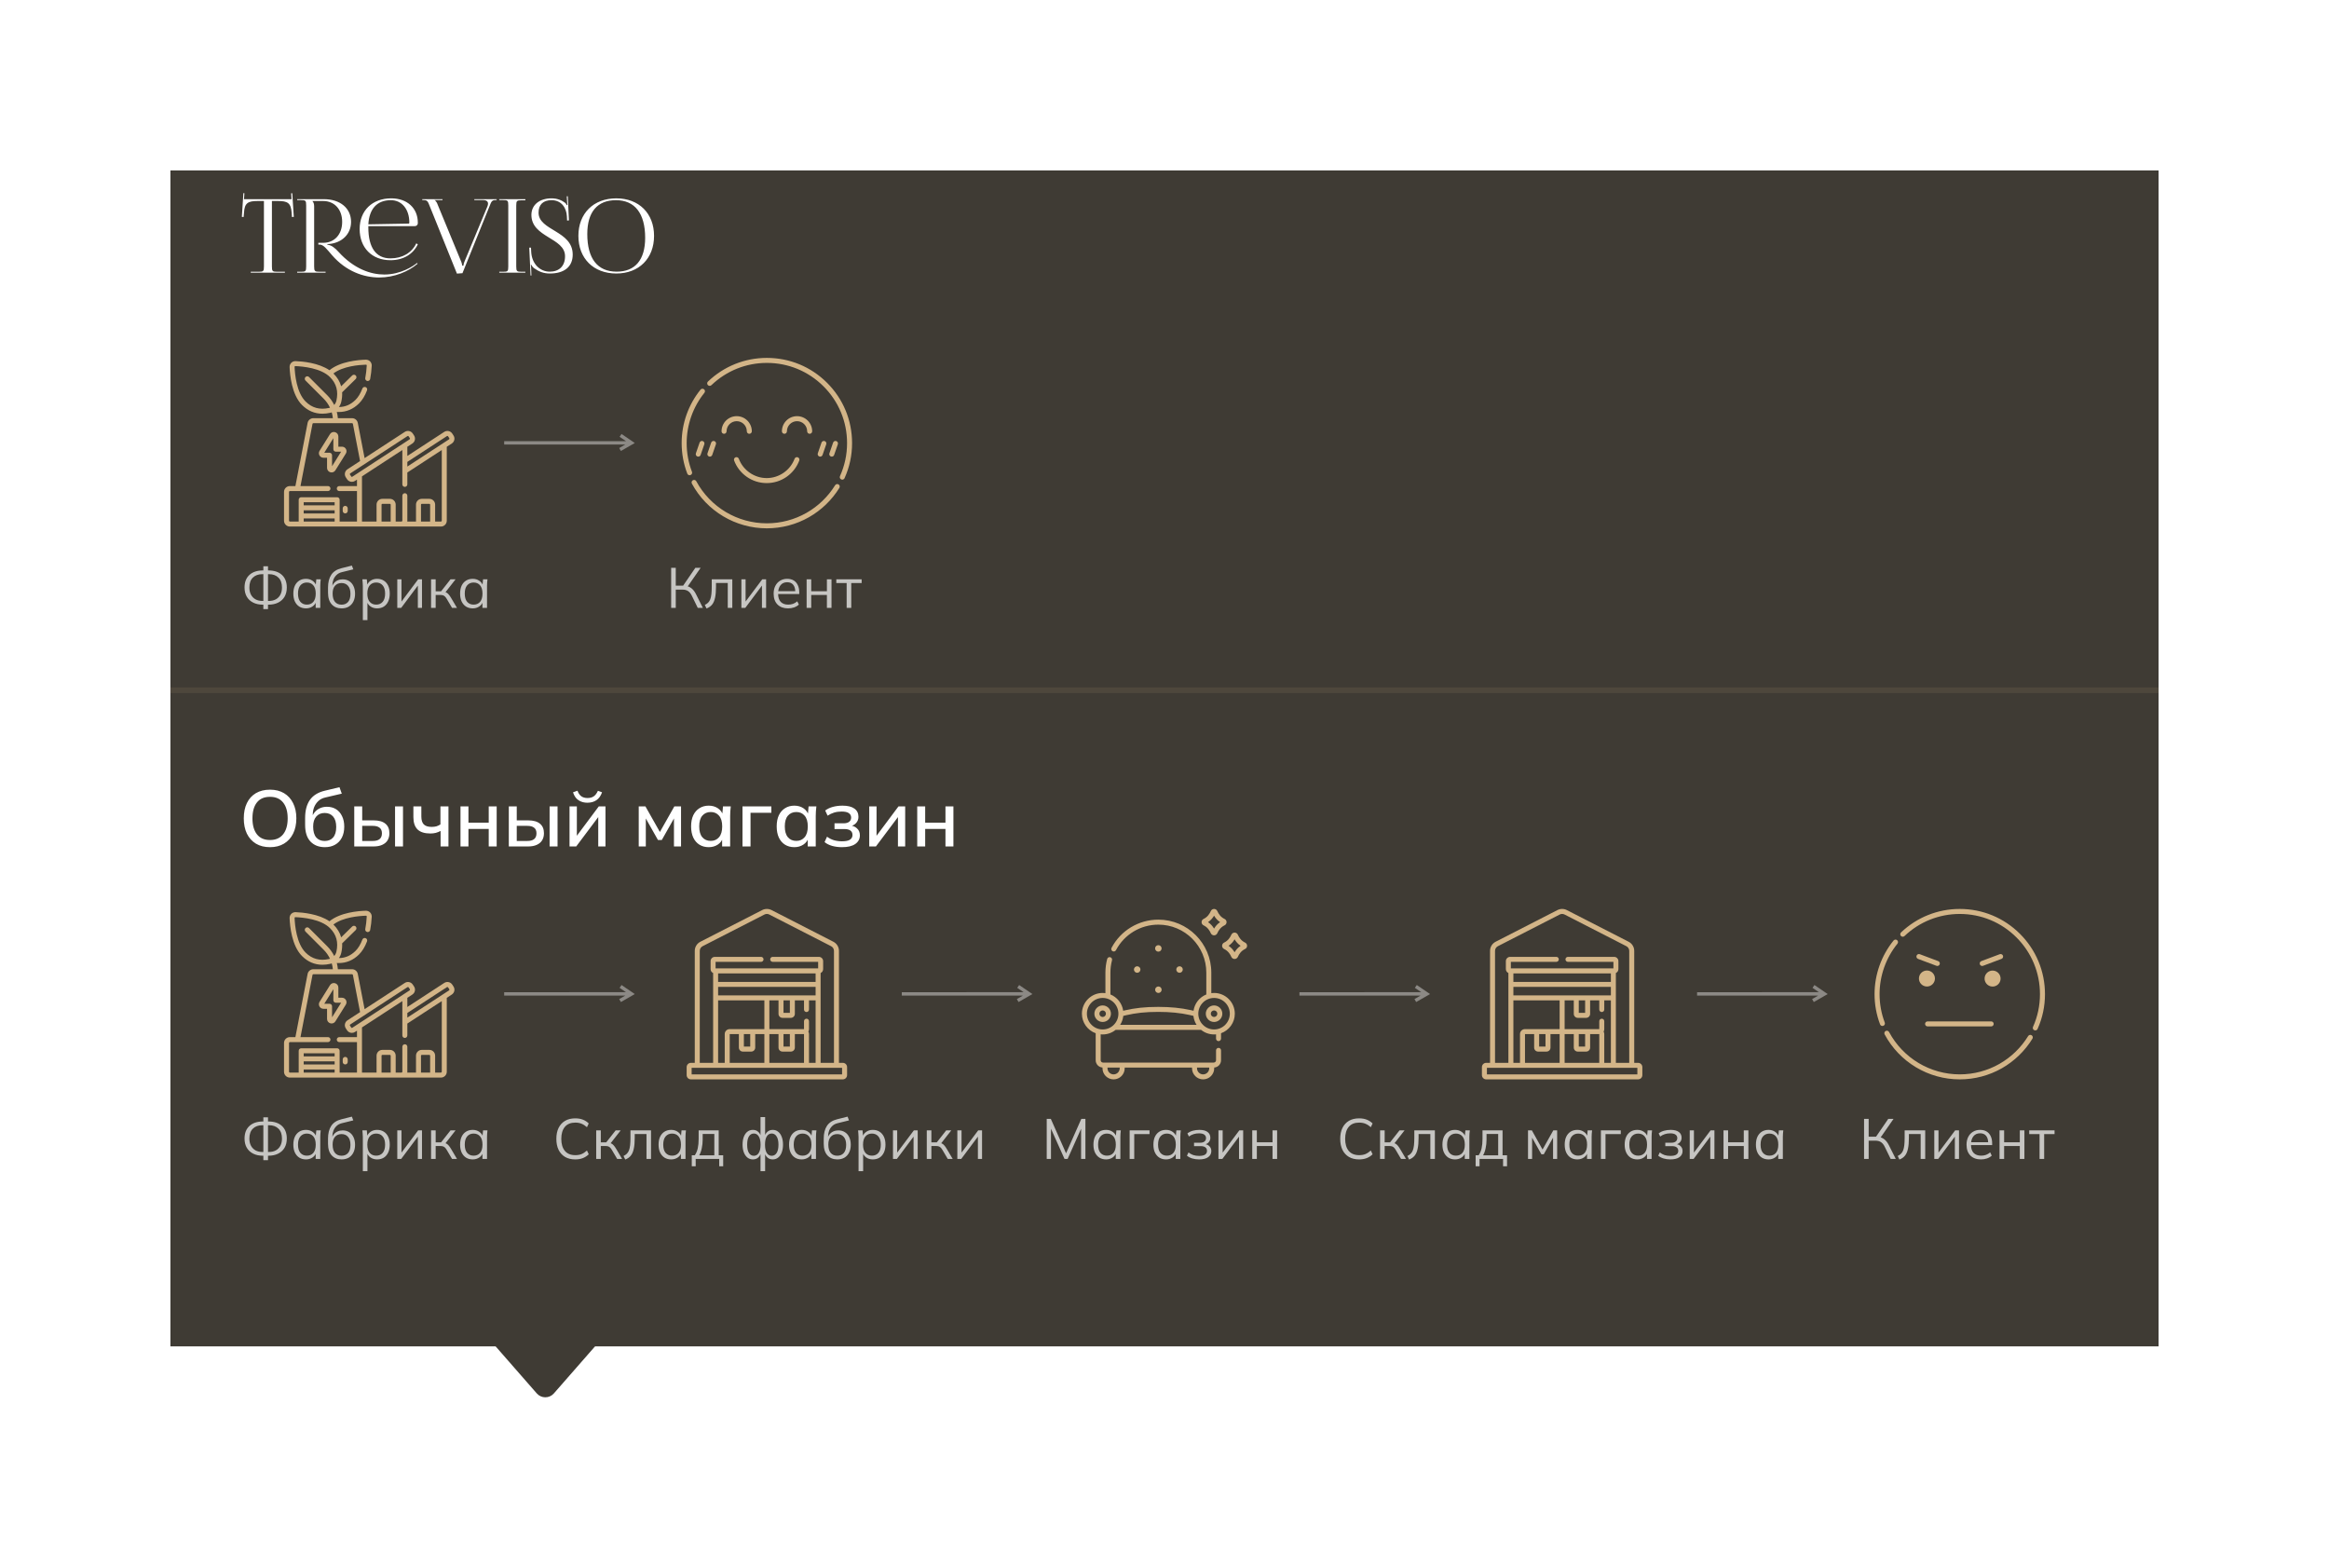 <?xml version="1.0" encoding="UTF-8"?> <svg xmlns="http://www.w3.org/2000/svg" width="410" height="276" viewBox="0 0 410 276" fill="none"> <g filter="url(#filter0_d_180_177)"> <rect x="30" y="20" width="350" height="207" fill="#3F3B34"></rect> <path d="M94.495 235.279C95.291 236.19 96.709 236.19 97.505 235.279L114.749 215.567C115.88 214.274 114.962 212.25 113.244 212.25H78.756C77.038 212.25 76.12 214.274 77.251 215.567L94.495 235.279Z" fill="#3F3B34"></path> </g> <path d="M44.142 48H50.154V47.838H48.822C47.958 47.838 47.868 47.748 47.868 46.884V35.382H48.912C50.64 35.382 51.216 35.724 51.342 37.452L51.396 38.208L51.72 38.172L51.45 34.014L51.252 34.032L51.324 35.058H42.954L43.026 34.014L42.846 33.996L42.576 38.172L42.882 38.208L42.954 37.452C43.044 35.724 43.656 35.382 45.384 35.382H46.464V46.884C46.464 47.748 46.374 47.838 45.51 47.838H44.142V48ZM52.315 48H57.319V47.838H56.275C55.411 47.838 55.303 47.748 55.303 46.884V36.336C55.303 35.922 55.213 35.616 54.997 35.4V35.382H56.869C58.885 35.382 60.235 36.858 60.235 39.054C60.235 41.268 58.885 42.744 56.869 42.744H56.041V43.05H56.257C56.977 43.05 57.571 43.914 58.453 44.922C60.937 47.784 64.051 48.846 66.751 48.846C69.433 48.846 71.899 47.802 73.519 46.416L73.411 46.29C72.781 46.83 70.567 48.324 67.651 48.324C65.329 48.324 62.359 47.388 59.569 44.31C58.957 43.644 58.381 43.158 57.625 43.068V42.96L57.985 42.942C60.145 42.744 61.801 41.25 61.801 39.054C61.801 36.66 59.893 35.058 57.013 35.058H52.315V35.22H52.945C53.809 35.22 53.899 35.31 53.899 36.174V46.884C53.899 47.748 53.809 47.838 52.945 47.838H52.315V48ZM64.843 39.81H72.997C73.321 39.81 73.555 39.594 73.555 39.288V39.198C73.555 36.642 71.683 34.914 68.875 34.914C65.527 34.914 63.313 37.074 63.313 40.314C63.313 43.608 65.473 45.804 68.731 45.804C70.981 45.804 72.709 44.76 73.555 43.014L73.285 42.834C72.493 44.49 70.855 45.48 68.731 45.48C66.175 45.48 64.843 43.572 64.843 40.026C64.843 39.954 64.843 39.882 64.843 39.81ZM64.843 39.486C65.005 36.732 66.391 35.238 68.803 35.238C70.747 35.238 72.061 36.822 72.061 39.198C72.061 39.306 72.025 39.36 71.917 39.36L64.843 39.486ZM74.337 35.058V35.22H74.607C75.255 35.22 75.345 35.526 75.669 36.336L80.439 48.162L81.411 48.09L86.163 36.336C86.487 35.544 86.559 35.22 87.207 35.22H87.423V35.058H83.499V35.22H85.047C85.659 35.22 85.911 35.472 85.911 35.85C85.911 35.994 85.875 36.156 85.803 36.336L81.771 46.038C81.609 46.416 81.591 46.668 81.591 46.758H81.357C81.357 46.506 81.231 46.164 81.213 46.11L77.073 36.084C76.965 35.778 76.767 35.346 76.515 35.256V35.22H77.901V35.058H74.337ZM87.893 48H92.483V47.838H91.853C90.989 47.838 90.881 47.766 90.881 46.902V36.192C90.881 35.328 90.989 35.256 91.853 35.256H92.483V35.058H87.893V35.22H88.523C89.387 35.22 89.477 35.292 89.477 36.156V46.902C89.477 47.766 89.387 47.838 88.523 47.838H87.893V48ZM93.171 43.59L93.405 48.504H93.549L93.513 47.37C93.495 47.154 93.495 46.776 93.441 46.596L93.513 46.578C93.567 46.74 93.837 47.082 93.963 47.172C94.881 47.82 95.691 48.144 96.807 48.144C99.291 48.144 100.821 46.992 100.821 44.814C100.821 40.584 94.809 40.62 94.809 37.434C94.809 36.012 95.619 35.238 97.095 35.238C98.877 35.238 99.723 36.642 99.795 38.064L99.831 38.82L100.155 38.802L99.957 34.554H99.777L99.831 35.508C99.849 35.76 99.867 35.958 99.903 36.084L99.777 36.12C99.759 36.066 99.615 35.796 99.489 35.706C98.931 35.292 98.175 34.914 97.095 34.914C94.953 34.914 93.549 36.084 93.549 37.83C93.549 41.826 99.471 41.826 99.471 45.102C99.471 46.866 98.409 47.82 96.771 47.82C95.061 47.82 93.621 46.452 93.513 44.328L93.477 43.59H93.171ZM108.499 48.144C112.477 48.144 115.141 45.498 115.141 41.52C115.141 37.56 112.477 34.914 108.499 34.914C104.485 34.914 101.821 37.56 101.821 41.52C101.821 45.498 104.485 48.144 108.499 48.144ZM108.553 47.82C105.187 47.82 103.387 45.516 103.387 41.196C103.387 37.326 105.151 35.238 108.427 35.238C111.757 35.238 113.575 37.56 113.575 41.862C113.575 45.75 111.811 47.82 108.553 47.82Z" fill="white"></path> <path opacity="0.7" d="M46.36 107.22V106.25L46.58 106.44H46.31C45.63 106.44 45.046 106.317 44.56 106.07C44.073 105.823 43.7 105.477 43.44 105.03C43.18 104.577 43.05 104.04 43.05 103.42C43.05 102.473 43.333 101.737 43.9 101.21C44.473 100.677 45.276 100.41 46.31 100.41H46.58L46.36 100.59V99.68H47.18V100.59L46.96 100.41H47.23C48.27 100.41 49.073 100.677 49.64 101.21C50.206 101.737 50.49 102.473 50.49 103.42C50.49 104.04 50.36 104.577 50.1 105.03C49.84 105.477 49.466 105.823 48.98 106.07C48.493 106.317 47.91 106.44 47.23 106.44H46.96L47.18 106.25V107.22H46.36ZM46.36 105.95V100.89L46.56 101.07H46.19C45.483 101.07 44.923 101.273 44.51 101.68C44.103 102.08 43.9 102.66 43.9 103.42C43.9 103.907 43.993 104.327 44.18 104.68C44.373 105.033 44.64 105.307 44.98 105.5C45.326 105.687 45.73 105.78 46.19 105.78H46.56L46.36 105.95ZM47.18 105.95L46.98 105.78H47.35C47.81 105.78 48.213 105.687 48.56 105.5C48.906 105.307 49.173 105.033 49.36 104.68C49.546 104.327 49.64 103.907 49.64 103.42C49.64 102.66 49.433 102.08 49.02 101.68C48.613 101.273 48.056 101.07 47.35 101.07H46.98L47.18 100.89V105.95ZM53.861 107.09C53.415 107.09 53.025 106.987 52.691 106.78C52.358 106.567 52.098 106.267 51.911 105.88C51.731 105.493 51.641 105.03 51.641 104.49C51.641 103.943 51.731 103.477 51.911 103.09C52.098 102.703 52.358 102.407 52.691 102.2C53.025 101.993 53.415 101.89 53.861 101.89C54.315 101.89 54.705 102.007 55.031 102.24C55.365 102.467 55.585 102.777 55.691 103.17H55.571L55.681 101.98H56.461C56.441 102.173 56.421 102.37 56.401 102.57C56.388 102.763 56.381 102.953 56.381 103.14V107H55.571V105.82H55.681C55.575 106.213 55.355 106.523 55.021 106.75C54.688 106.977 54.301 107.09 53.861 107.09ZM54.021 106.43C54.501 106.43 54.881 106.267 55.161 105.94C55.441 105.607 55.581 105.123 55.581 104.49C55.581 103.85 55.441 103.367 55.161 103.04C54.881 102.707 54.501 102.54 54.021 102.54C53.548 102.54 53.168 102.707 52.881 103.04C52.601 103.367 52.461 103.85 52.461 104.49C52.461 105.123 52.601 105.607 52.881 105.94C53.168 106.267 53.548 106.43 54.021 106.43ZM60.145 107.09C59.411 107.09 58.828 106.853 58.395 106.38C57.962 105.907 57.745 105.217 57.745 104.31V103.43C57.745 102.503 57.935 101.753 58.315 101.18C58.695 100.607 59.295 100.22 60.115 100.02L61.945 99.56L62.195 100.22L60.165 100.72C59.791 100.813 59.485 100.977 59.245 101.21C59.005 101.437 58.822 101.71 58.695 102.03C58.575 102.343 58.515 102.677 58.515 103.03V103.43H58.395C58.475 103.13 58.605 102.873 58.785 102.66C58.965 102.44 59.185 102.273 59.445 102.16C59.712 102.04 60.005 101.98 60.325 101.98C60.758 101.98 61.138 102.083 61.465 102.29C61.791 102.49 62.045 102.78 62.225 103.16C62.411 103.533 62.505 103.983 62.505 104.51C62.505 105.037 62.408 105.493 62.215 105.88C62.022 106.267 61.748 106.567 61.395 106.78C61.041 106.987 60.625 107.09 60.145 107.09ZM60.125 106.44C60.611 106.44 60.995 106.28 61.275 105.96C61.555 105.633 61.695 105.157 61.695 104.53C61.695 103.91 61.551 103.44 61.265 103.12C60.985 102.793 60.605 102.63 60.125 102.63C59.645 102.63 59.261 102.79 58.975 103.11C58.695 103.43 58.555 103.883 58.555 104.47C58.555 105.123 58.695 105.617 58.975 105.95C59.255 106.277 59.638 106.44 60.125 106.44ZM63.875 109.16V103.14C63.875 102.953 63.865 102.763 63.845 102.57C63.832 102.37 63.815 102.173 63.795 101.98H64.575L64.685 103.17H64.565C64.672 102.777 64.888 102.467 65.215 102.24C65.542 102.007 65.932 101.89 66.385 101.89C66.838 101.89 67.228 101.993 67.555 102.2C67.888 102.407 68.148 102.703 68.335 103.09C68.522 103.477 68.615 103.943 68.615 104.49C68.615 105.03 68.522 105.493 68.335 105.88C68.155 106.267 67.898 106.567 67.565 106.78C67.232 106.987 66.838 107.09 66.385 107.09C65.939 107.09 65.552 106.977 65.225 106.75C64.898 106.523 64.682 106.213 64.575 105.82H64.685V109.16H63.875ZM66.225 106.43C66.705 106.43 67.085 106.267 67.365 105.94C67.652 105.607 67.795 105.123 67.795 104.49C67.795 103.85 67.652 103.367 67.365 103.04C67.085 102.707 66.705 102.54 66.225 102.54C65.752 102.54 65.372 102.707 65.085 103.04C64.805 103.367 64.665 103.85 64.665 104.49C64.665 105.123 64.805 105.607 65.085 105.94C65.372 106.267 65.752 106.43 66.225 106.43ZM69.939 107V101.98H70.679V106.25H70.409L73.609 101.98H74.289V107H73.559V102.72H73.829L70.629 107H69.939ZM75.886 107V101.98H76.696V104.09H77.646L79.306 101.98H80.196L78.296 104.41L78.076 104.16C78.269 104.18 78.436 104.227 78.576 104.3C78.716 104.373 78.849 104.483 78.976 104.63C79.109 104.777 79.253 104.98 79.406 105.24L80.446 107H79.576L78.656 105.44C78.543 105.247 78.433 105.1 78.326 105C78.226 104.9 78.109 104.83 77.976 104.79C77.849 104.75 77.689 104.73 77.496 104.73H76.696V107H75.886ZM83.217 107.09C82.77 107.09 82.38 106.987 82.047 106.78C81.713 106.567 81.454 106.267 81.267 105.88C81.087 105.493 80.997 105.03 80.997 104.49C80.997 103.943 81.087 103.477 81.267 103.09C81.454 102.703 81.713 102.407 82.047 102.2C82.38 101.993 82.77 101.89 83.217 101.89C83.67 101.89 84.06 102.007 84.387 102.24C84.72 102.467 84.94 102.777 85.047 103.17H84.927L85.037 101.98H85.817C85.797 102.173 85.777 102.37 85.757 102.57C85.743 102.763 85.737 102.953 85.737 103.14V107H84.927V105.82H85.037C84.93 106.213 84.71 106.523 84.377 106.75C84.043 106.977 83.657 107.09 83.217 107.09ZM83.377 106.43C83.857 106.43 84.237 106.267 84.517 105.94C84.797 105.607 84.937 105.123 84.937 104.49C84.937 103.85 84.797 103.367 84.517 103.04C84.237 102.707 83.857 102.54 83.377 102.54C82.903 102.54 82.523 102.707 82.237 103.04C81.957 103.367 81.817 103.85 81.817 104.49C81.817 105.123 81.957 105.607 82.237 105.94C82.523 106.267 82.903 106.43 83.377 106.43Z" fill="white"></path> <path opacity="0.7" d="M118.153 107V99.95H118.963V103.09H120.403L120.153 103.25L122.413 99.95H123.343L120.953 103.39L120.653 103.13C121.08 103.177 121.44 103.32 121.733 103.56C122.027 103.793 122.283 104.123 122.503 104.55L123.733 107H122.833L121.823 104.93C121.63 104.517 121.4 104.223 121.133 104.05C120.873 103.877 120.55 103.79 120.163 103.79H118.963V107H118.153ZM124.376 107.11L124.076 106.48C124.309 106.373 124.502 106.243 124.656 106.09C124.816 105.93 124.942 105.73 125.036 105.49C125.129 105.243 125.196 104.94 125.236 104.58C125.276 104.213 125.296 103.773 125.296 103.26V101.98H128.916V107H128.116V102.62H126.046V103.29C126.046 104.077 125.989 104.723 125.876 105.23C125.769 105.737 125.592 106.14 125.346 106.44C125.106 106.733 124.782 106.957 124.376 107.11ZM130.515 107V101.98H131.255V106.25H130.985L134.185 101.98H134.865V107H134.135V102.72H134.405L131.205 107H130.515ZM138.732 107.09C137.945 107.09 137.325 106.863 136.872 106.41C136.419 105.95 136.192 105.313 136.192 104.5C136.192 103.973 136.292 103.517 136.492 103.13C136.692 102.737 136.972 102.433 137.332 102.22C137.692 102 138.105 101.89 138.572 101.89C139.032 101.89 139.419 101.987 139.732 102.18C140.045 102.373 140.285 102.65 140.452 103.01C140.619 103.363 140.702 103.783 140.702 104.27V104.57H136.812V104.06H140.172L140.002 104.19C140.002 103.657 139.882 103.24 139.642 102.94C139.402 102.64 139.045 102.49 138.572 102.49C138.072 102.49 137.682 102.667 137.402 103.02C137.122 103.367 136.982 103.837 136.982 104.43V104.52C136.982 105.147 137.135 105.623 137.442 105.95C137.755 106.27 138.192 106.43 138.752 106.43C139.052 106.43 139.332 106.387 139.592 106.3C139.859 106.207 140.112 106.057 140.352 105.85L140.632 106.42C140.412 106.633 140.132 106.8 139.792 106.92C139.459 107.033 139.105 107.09 138.732 107.09ZM141.999 107V101.98H142.809V104.08H145.569V101.98H146.379V107H145.569V104.73H142.809V107H141.999ZM149.046 107V102.63H147.226V101.98H151.686V102.63H149.856V107H149.046Z" fill="white"></path> <g clip-path="url(#clip0_180_177)"> <path d="M147.621 85.274C147.414 85.146 147.142 85.21 147.014 85.417C145.77 87.427 144.028 89.107 141.977 90.276C139.862 91.481 137.449 92.118 135 92.118C129.81 92.118 125.05 89.28 122.576 84.711C122.46 84.497 122.193 84.417 121.978 84.533C121.764 84.649 121.685 84.917 121.801 85.131C124.428 89.985 129.486 93 135 93C137.602 93 140.166 92.323 142.414 91.042C144.593 89.801 146.443 88.016 147.764 85.881C147.892 85.674 147.828 85.402 147.621 85.274Z" fill="#D3B588"></path> <path d="M121.815 83.053C121.196 81.44 120.882 79.74 120.882 78C120.882 74.787 121.991 71.642 124.005 69.145C124.158 68.955 124.129 68.677 123.939 68.525C123.749 68.372 123.471 68.401 123.319 68.591C122.266 69.896 121.446 71.354 120.881 72.924C120.296 74.55 120 76.257 120 78C120 79.849 120.333 81.655 120.991 83.369C121.058 83.545 121.225 83.653 121.403 83.653C121.455 83.653 121.509 83.643 121.561 83.623C121.788 83.536 121.902 83.281 121.815 83.053Z" fill="#D3B588"></path> <path d="M145.607 67.393C142.773 64.56 139.007 63 135 63C131.117 63 127.434 64.478 124.629 67.163C124.453 67.332 124.447 67.611 124.616 67.787C124.784 67.963 125.063 67.969 125.239 67.8C127.879 65.274 131.345 63.882 135 63.882C138.771 63.882 142.316 65.351 144.983 68.017C147.649 70.684 149.118 74.229 149.118 78C149.118 80.024 148.699 81.978 147.872 83.808C147.771 84.03 147.87 84.291 148.092 84.391C148.151 84.418 148.213 84.431 148.273 84.431C148.441 84.431 148.602 84.334 148.676 84.171C149.554 82.227 150 80.15 150 78C150 73.993 148.44 70.227 145.607 67.393Z" fill="#D3B588"></path> <path d="M130.062 80.755C129.977 80.527 129.722 80.411 129.494 80.497C129.266 80.582 129.151 80.837 129.236 81.065C129.67 82.219 130.433 83.207 131.445 83.921C132.481 84.651 133.7 85.037 134.971 85.037C136.242 85.037 137.461 84.651 138.496 83.921C139.508 83.207 140.271 82.219 140.705 81.065C140.79 80.837 140.675 80.582 140.447 80.497C140.219 80.411 139.964 80.527 139.879 80.755C139.116 82.789 137.143 84.155 134.971 84.155C132.798 84.155 130.825 82.788 130.062 80.755Z" fill="#D3B588"></path> <path d="M129.688 73.256C128.218 73.256 127.023 74.451 127.023 75.921C127.023 76.164 127.221 76.362 127.464 76.362C127.708 76.362 127.905 76.164 127.905 75.921C127.905 74.938 128.705 74.139 129.688 74.139C130.67 74.139 131.47 74.938 131.47 75.921C131.47 76.164 131.667 76.362 131.911 76.362C132.154 76.362 132.352 76.164 132.352 75.921C132.352 74.451 131.157 73.256 129.688 73.256Z" fill="#D3B588"></path> <path d="M138.53 75.921C138.53 74.938 139.33 74.139 140.312 74.139C141.295 74.139 142.094 74.938 142.094 75.921C142.094 76.164 142.292 76.362 142.536 76.362C142.779 76.362 142.977 76.164 142.977 75.921C142.977 74.451 141.782 73.256 140.312 73.256C138.843 73.256 137.648 74.451 137.648 75.921C137.648 76.164 137.846 76.362 138.089 76.362C138.333 76.362 138.53 76.164 138.53 75.921Z" fill="#D3B588"></path> <path d="M123.717 77.642C123.487 77.562 123.236 77.684 123.156 77.915L122.506 79.795C122.426 80.025 122.548 80.276 122.778 80.356C122.826 80.373 122.875 80.38 122.923 80.38C123.105 80.38 123.276 80.266 123.339 80.083L123.99 78.203C124.069 77.973 123.947 77.722 123.717 77.642Z" fill="#D3B588"></path> <path d="M124.965 80.38C125.148 80.38 125.318 80.266 125.382 80.083L126.032 78.203C126.112 77.973 125.989 77.722 125.759 77.642C125.529 77.562 125.278 77.684 125.198 77.915L124.548 79.795C124.468 80.025 124.59 80.276 124.82 80.356C124.868 80.373 124.917 80.38 124.965 80.38Z" fill="#D3B588"></path> <path d="M144.385 80.38C144.568 80.38 144.739 80.266 144.802 80.083L145.452 78.203C145.532 77.973 145.41 77.722 145.18 77.642C144.949 77.562 144.698 77.684 144.618 77.915L143.968 79.795C143.888 80.025 144.01 80.276 144.241 80.356C144.288 80.373 144.337 80.38 144.385 80.38Z" fill="#D3B588"></path> <path d="M146.427 80.38C146.61 80.38 146.781 80.266 146.844 80.083L147.494 78.203C147.574 77.973 147.452 77.722 147.222 77.642C146.991 77.562 146.74 77.684 146.661 77.915L146.01 79.795C145.93 80.025 146.053 80.276 146.283 80.356C146.331 80.373 146.379 80.38 146.427 80.38Z" fill="#D3B588"></path> </g> <g clip-path="url(#clip1_180_177)"> <path d="M79.835 76.659L79.614 76.319C79.307 75.849 78.675 75.716 78.205 76.023L71.708 80.26V78.646L72.595 78.067C73.065 77.761 73.198 77.129 72.892 76.659L72.67 76.319C72.364 75.849 71.732 75.716 71.261 76.023L64.184 80.638L62.987 74.443C62.894 73.961 62.47 73.612 61.98 73.612H59.48C59.449 73.238 59.386 72.871 59.293 72.513C59.407 72.52 59.521 72.525 59.633 72.525C60.981 72.525 62.173 72.024 63.187 71.029C63.765 70.462 64.246 69.68 64.615 68.704C64.701 68.477 64.587 68.224 64.36 68.138C64.133 68.052 63.879 68.166 63.793 68.393C63.469 69.249 63.058 69.924 62.571 70.402C61.728 71.23 60.77 71.64 59.662 71.646C59.859 71.371 60.004 71.057 60.08 70.717C60.21 70.139 60.26 69.586 60.231 69.058L62.619 66.716C62.792 66.546 62.795 66.268 62.625 66.095C62.455 65.921 62.176 65.919 62.003 66.089L60.059 67.996C59.829 67.173 59.379 66.424 58.71 65.755C58.705 65.75 58.699 65.746 58.694 65.741C60.385 64.451 63.221 64.227 64.421 64.193C64.474 64.191 64.506 64.213 64.524 64.231C64.542 64.249 64.563 64.282 64.561 64.335C64.525 65.084 64.435 65.848 64.302 66.545C64.256 66.783 64.413 67.013 64.651 67.059C64.679 67.064 64.707 67.067 64.734 67.067C64.941 67.067 65.125 66.92 65.165 66.71C65.306 65.973 65.401 65.167 65.439 64.378C65.452 64.093 65.348 63.815 65.152 63.616C64.956 63.416 64.68 63.307 64.395 63.314C63.07 63.352 59.888 63.614 58 65.171C56.104 63.871 53.273 63.615 52.037 63.567C51.752 63.557 51.475 63.664 51.277 63.862C51.08 64.059 50.972 64.336 50.983 64.621C51.037 66.023 51.358 69.481 53.171 71.294C54.189 72.312 55.392 72.824 56.76 72.824C57.201 72.824 57.658 72.771 58.133 72.664C58.224 72.644 58.313 72.617 58.401 72.587C58.497 72.919 58.563 73.262 58.597 73.612H55.159C54.669 73.612 54.245 73.961 54.152 74.443L52.003 85.561H51.025C50.46 85.561 50 86.021 50 86.586V91.661C50 92.226 50.46 92.686 51.025 92.686H77.626C78.191 92.686 78.651 92.226 78.651 91.661V78.646L79.538 78.067C80.009 77.761 80.142 77.129 79.835 76.659ZM57.94 71.807C56.284 72.178 54.928 71.807 53.792 70.672C52.2 69.079 51.911 65.886 51.861 64.587C51.859 64.534 51.881 64.501 51.899 64.483C51.916 64.466 51.947 64.446 51.996 64.446C51.998 64.446 52.001 64.446 52.003 64.446C53.302 64.496 56.495 64.784 58.088 66.377C59.223 67.512 59.594 68.868 59.222 70.524C59.158 70.809 59.022 71.068 58.833 71.279C58.522 70.651 58.109 70.072 57.601 69.564L54.402 66.365C54.23 66.193 53.952 66.193 53.781 66.365C53.609 66.536 53.609 66.815 53.781 66.986L56.98 70.185C57.444 70.65 57.817 71.185 58.09 71.765C58.041 71.781 57.991 71.795 57.94 71.807ZM71.742 76.759C71.806 76.717 71.892 76.735 71.934 76.799L72.155 77.139C72.197 77.203 72.179 77.289 72.115 77.331L62.022 83.913C61.98 83.941 61.938 83.938 61.917 83.933C61.896 83.929 61.857 83.915 61.829 83.873L61.608 83.534C61.581 83.492 61.584 83.45 61.589 83.429C61.593 83.408 61.607 83.368 61.649 83.341L71.742 76.759ZM50.879 91.661V86.586C50.879 86.505 50.945 86.44 51.025 86.44H57.734C57.977 86.44 58.174 86.243 58.174 86C58.174 85.757 57.977 85.561 57.734 85.561H52.898L55.015 74.61C55.029 74.541 55.089 74.491 55.159 74.491H61.98C62.05 74.491 62.11 74.541 62.124 74.61L63.389 81.157L61.169 82.605C60.699 82.912 60.565 83.544 60.872 84.014L61.093 84.353C61.242 84.581 61.47 84.737 61.736 84.793C61.807 84.808 61.878 84.815 61.948 84.815C62.143 84.815 62.335 84.759 62.502 84.65L62.844 84.427V85.561H59.727C59.484 85.561 59.287 85.757 59.287 86C59.287 86.243 59.484 86.44 59.727 86.44H62.844V91.807H59.789V87.968C59.789 87.725 59.593 87.528 59.35 87.528H53.024C52.781 87.528 52.584 87.725 52.584 87.968V91.807H51.025C50.945 91.807 50.879 91.742 50.879 91.661ZM58.911 88.954H53.463V88.407H58.911V88.954ZM53.463 89.833H58.911V90.381H53.463V89.833ZM53.463 91.807V91.26H58.911V91.807H53.463ZM68.778 91.807H67.169V88.826C67.169 88.749 67.232 88.687 67.308 88.687H68.639C68.716 88.687 68.778 88.749 68.778 88.826V91.807ZM75.722 91.807H74.112V88.826C74.112 88.749 74.175 88.687 74.252 88.687H75.582C75.659 88.687 75.722 88.749 75.722 88.826V91.807ZM77.772 91.661C77.772 91.741 77.707 91.807 77.626 91.807H76.601V88.826C76.601 88.264 76.144 87.808 75.582 87.808H74.252C73.69 87.808 73.234 88.264 73.234 88.826V91.807H71.696C71.703 91.759 71.708 91.711 71.708 91.661V87.258C71.708 87.015 71.511 86.818 71.269 86.818C71.026 86.818 70.829 87.015 70.829 87.258V91.661C70.829 91.741 70.763 91.807 70.683 91.807H70.579H69.657V88.826C69.657 88.264 69.201 87.808 68.639 87.808H67.308C66.747 87.808 66.29 88.264 66.29 88.826V91.807H63.723V83.853L70.829 79.219V85.266C70.829 85.508 71.026 85.705 71.269 85.705C71.511 85.705 71.708 85.508 71.708 85.266V83.174L77.772 79.219V91.661H77.772ZM79.058 77.331L71.708 82.125V81.309L78.685 76.759C78.749 76.717 78.836 76.735 78.877 76.799L79.099 77.139C79.141 77.203 79.123 77.289 79.058 77.331Z" fill="#D3B588"></path> <path d="M59.045 82.785L60.88 79.843C61.033 79.598 61.041 79.289 60.9 79.036C60.76 78.784 60.494 78.627 60.205 78.627H59.565V76.837C59.565 76.478 59.333 76.17 58.988 76.072C58.643 75.973 58.284 76.111 58.094 76.416L56.259 79.358C56.106 79.603 56.098 79.912 56.239 80.165C56.379 80.417 56.645 80.574 56.934 80.574H57.574V82.364C57.574 82.723 57.806 83.031 58.151 83.129C58.225 83.151 58.3 83.161 58.374 83.161C58.643 83.161 58.896 83.024 59.045 82.785ZM58.014 79.695H57.084L58.686 77.127V79.066C58.686 79.309 58.882 79.506 59.125 79.506H60.055L58.453 82.073V80.135C58.453 79.892 58.257 79.695 58.014 79.695Z" fill="#D3B588"></path> <path d="M60.774 90.371C61.016 90.371 61.213 90.174 61.213 89.931V89.484C61.213 89.242 61.016 89.045 60.774 89.045C60.531 89.045 60.334 89.242 60.334 89.484V89.931C60.334 90.174 60.531 90.371 60.774 90.371Z" fill="#D3B588"></path> </g> <path d="M109.075 76.888L110.203 77.654L88.756 77.655V78.255L110.069 78.254L109.006 78.865L109.305 79.385L111.75 77.981L109.413 76.391L109.075 76.888Z" fill="white" fill-opacity="0.4"></path> <path opacity="0.7" d="M46.36 204.22V203.25L46.58 203.44H46.31C45.63 203.44 45.046 203.317 44.56 203.07C44.073 202.823 43.7 202.477 43.44 202.03C43.18 201.577 43.05 201.04 43.05 200.42C43.05 199.473 43.333 198.737 43.9 198.21C44.473 197.677 45.276 197.41 46.31 197.41H46.58L46.36 197.59V196.68H47.18V197.59L46.96 197.41H47.23C48.27 197.41 49.073 197.677 49.64 198.21C50.206 198.737 50.49 199.473 50.49 200.42C50.49 201.04 50.36 201.577 50.1 202.03C49.84 202.477 49.466 202.823 48.98 203.07C48.493 203.317 47.91 203.44 47.23 203.44H46.96L47.18 203.25V204.22H46.36ZM46.36 202.95V197.89L46.56 198.07H46.19C45.483 198.07 44.923 198.273 44.51 198.68C44.103 199.08 43.9 199.66 43.9 200.42C43.9 200.907 43.993 201.327 44.18 201.68C44.373 202.033 44.64 202.307 44.98 202.5C45.326 202.687 45.73 202.78 46.19 202.78H46.56L46.36 202.95ZM47.18 202.95L46.98 202.78H47.35C47.81 202.78 48.213 202.687 48.56 202.5C48.906 202.307 49.173 202.033 49.36 201.68C49.546 201.327 49.64 200.907 49.64 200.42C49.64 199.66 49.433 199.08 49.02 198.68C48.613 198.273 48.056 198.07 47.35 198.07H46.98L47.18 197.89V202.95ZM53.861 204.09C53.415 204.09 53.025 203.987 52.691 203.78C52.358 203.567 52.098 203.267 51.911 202.88C51.731 202.493 51.641 202.03 51.641 201.49C51.641 200.943 51.731 200.477 51.911 200.09C52.098 199.703 52.358 199.407 52.691 199.2C53.025 198.993 53.415 198.89 53.861 198.89C54.315 198.89 54.705 199.007 55.031 199.24C55.365 199.467 55.585 199.777 55.691 200.17H55.571L55.681 198.98H56.461C56.441 199.173 56.421 199.37 56.401 199.57C56.388 199.763 56.381 199.953 56.381 200.14V204H55.571V202.82H55.681C55.575 203.213 55.355 203.523 55.021 203.75C54.688 203.977 54.301 204.09 53.861 204.09ZM54.021 203.43C54.501 203.43 54.881 203.267 55.161 202.94C55.441 202.607 55.581 202.123 55.581 201.49C55.581 200.85 55.441 200.367 55.161 200.04C54.881 199.707 54.501 199.54 54.021 199.54C53.548 199.54 53.168 199.707 52.881 200.04C52.601 200.367 52.461 200.85 52.461 201.49C52.461 202.123 52.601 202.607 52.881 202.94C53.168 203.267 53.548 203.43 54.021 203.43ZM60.145 204.09C59.411 204.09 58.828 203.853 58.395 203.38C57.962 202.907 57.745 202.217 57.745 201.31V200.43C57.745 199.503 57.935 198.753 58.315 198.18C58.695 197.607 59.295 197.22 60.115 197.02L61.945 196.56L62.195 197.22L60.165 197.72C59.791 197.813 59.485 197.977 59.245 198.21C59.005 198.437 58.822 198.71 58.695 199.03C58.575 199.343 58.515 199.677 58.515 200.03V200.43H58.395C58.475 200.13 58.605 199.873 58.785 199.66C58.965 199.44 59.185 199.273 59.445 199.16C59.712 199.04 60.005 198.98 60.325 198.98C60.758 198.98 61.138 199.083 61.465 199.29C61.791 199.49 62.045 199.78 62.225 200.16C62.411 200.533 62.505 200.983 62.505 201.51C62.505 202.037 62.408 202.493 62.215 202.88C62.022 203.267 61.748 203.567 61.395 203.78C61.041 203.987 60.625 204.09 60.145 204.09ZM60.125 203.44C60.611 203.44 60.995 203.28 61.275 202.96C61.555 202.633 61.695 202.157 61.695 201.53C61.695 200.91 61.551 200.44 61.265 200.12C60.985 199.793 60.605 199.63 60.125 199.63C59.645 199.63 59.261 199.79 58.975 200.11C58.695 200.43 58.555 200.883 58.555 201.47C58.555 202.123 58.695 202.617 58.975 202.95C59.255 203.277 59.638 203.44 60.125 203.44ZM63.875 206.16V200.14C63.875 199.953 63.865 199.763 63.845 199.57C63.832 199.37 63.815 199.173 63.795 198.98H64.575L64.685 200.17H64.565C64.672 199.777 64.888 199.467 65.215 199.24C65.542 199.007 65.932 198.89 66.385 198.89C66.838 198.89 67.228 198.993 67.555 199.2C67.888 199.407 68.148 199.703 68.335 200.09C68.522 200.477 68.615 200.943 68.615 201.49C68.615 202.03 68.522 202.493 68.335 202.88C68.155 203.267 67.898 203.567 67.565 203.78C67.232 203.987 66.838 204.09 66.385 204.09C65.939 204.09 65.552 203.977 65.225 203.75C64.898 203.523 64.682 203.213 64.575 202.82H64.685V206.16H63.875ZM66.225 203.43C66.705 203.43 67.085 203.267 67.365 202.94C67.652 202.607 67.795 202.123 67.795 201.49C67.795 200.85 67.652 200.367 67.365 200.04C67.085 199.707 66.705 199.54 66.225 199.54C65.752 199.54 65.372 199.707 65.085 200.04C64.805 200.367 64.665 200.85 64.665 201.49C64.665 202.123 64.805 202.607 65.085 202.94C65.372 203.267 65.752 203.43 66.225 203.43ZM69.939 204V198.98H70.679V203.25H70.409L73.609 198.98H74.289V204H73.559V199.72H73.829L70.629 204H69.939ZM75.886 204V198.98H76.696V201.09H77.646L79.306 198.98H80.196L78.296 201.41L78.076 201.16C78.269 201.18 78.436 201.227 78.576 201.3C78.716 201.373 78.849 201.483 78.976 201.63C79.109 201.777 79.253 201.98 79.406 202.24L80.446 204H79.576L78.656 202.44C78.543 202.247 78.433 202.1 78.326 202C78.226 201.9 78.109 201.83 77.976 201.79C77.849 201.75 77.689 201.73 77.496 201.73H76.696V204H75.886ZM83.217 204.09C82.77 204.09 82.38 203.987 82.047 203.78C81.713 203.567 81.454 203.267 81.267 202.88C81.087 202.493 80.997 202.03 80.997 201.49C80.997 200.943 81.087 200.477 81.267 200.09C81.454 199.703 81.713 199.407 82.047 199.2C82.38 198.993 82.77 198.89 83.217 198.89C83.67 198.89 84.06 199.007 84.387 199.24C84.72 199.467 84.94 199.777 85.047 200.17H84.927L85.037 198.98H85.817C85.797 199.173 85.777 199.37 85.757 199.57C85.743 199.763 85.737 199.953 85.737 200.14V204H84.927V202.82H85.037C84.93 203.213 84.71 203.523 84.377 203.75C84.043 203.977 83.657 204.09 83.217 204.09ZM83.377 203.43C83.857 203.43 84.237 203.267 84.517 202.94C84.797 202.607 84.937 202.123 84.937 201.49C84.937 200.85 84.797 200.367 84.517 200.04C84.237 199.707 83.857 199.54 83.377 199.54C82.903 199.54 82.523 199.707 82.237 200.04C81.957 200.367 81.817 200.85 81.817 201.49C81.817 202.123 81.957 202.607 82.237 202.94C82.523 203.267 82.903 203.43 83.377 203.43Z" fill="white"></path> <path opacity="0.7" d="M101.271 204.09C100.565 204.09 99.965 203.943 99.471 203.65C98.978 203.357 98.598 202.94 98.331 202.4C98.071 201.86 97.941 201.217 97.941 200.47C97.941 199.723 98.071 199.083 98.331 198.55C98.598 198.01 98.978 197.593 99.471 197.3C99.965 197.007 100.565 196.86 101.271 196.86C101.771 196.86 102.218 196.937 102.611 197.09C103.005 197.243 103.348 197.467 103.641 197.76L103.331 198.42C103.011 198.14 102.695 197.937 102.381 197.81C102.068 197.677 101.701 197.61 101.281 197.61C100.475 197.61 99.861 197.86 99.441 198.36C99.021 198.86 98.811 199.563 98.811 200.47C98.811 201.377 99.021 202.083 99.441 202.59C99.861 203.09 100.475 203.34 101.281 203.34C101.701 203.34 102.068 203.277 102.381 203.15C102.695 203.017 103.011 202.807 103.331 202.52L103.641 203.19C103.348 203.477 103.005 203.7 102.611 203.86C102.218 204.013 101.771 204.09 101.271 204.09ZM104.957 204V198.98H105.767V201.09H106.717L108.377 198.98H109.267L107.367 201.41L107.147 201.16C107.341 201.18 107.507 201.227 107.647 201.3C107.787 201.373 107.921 201.483 108.047 201.63C108.181 201.777 108.324 201.98 108.477 202.24L109.517 204H108.647L107.727 202.44C107.614 202.247 107.504 202.1 107.397 202C107.297 201.9 107.181 201.83 107.047 201.79C106.921 201.75 106.761 201.73 106.567 201.73H105.767V204H104.957ZM110.068 204.11L109.768 203.48C110.001 203.373 110.195 203.243 110.348 203.09C110.508 202.93 110.635 202.73 110.728 202.49C110.821 202.243 110.888 201.94 110.928 201.58C110.968 201.213 110.988 200.773 110.988 200.26V198.98H114.608V204H113.808V199.62H111.738V200.29C111.738 201.077 111.681 201.723 111.568 202.23C111.461 202.737 111.285 203.14 111.038 203.44C110.798 203.733 110.475 203.957 110.068 204.11ZM118.157 204.09C117.711 204.09 117.321 203.987 116.987 203.78C116.654 203.567 116.394 203.267 116.207 202.88C116.027 202.493 115.937 202.03 115.937 201.49C115.937 200.943 116.027 200.477 116.207 200.09C116.394 199.703 116.654 199.407 116.987 199.2C117.321 198.993 117.711 198.89 118.157 198.89C118.611 198.89 119.001 199.007 119.327 199.24C119.661 199.467 119.881 199.777 119.987 200.17H119.867L119.977 198.98H120.757C120.737 199.173 120.717 199.37 120.697 199.57C120.684 199.763 120.677 199.953 120.677 200.14V204H119.867V202.82H119.977C119.871 203.213 119.651 203.523 119.317 203.75C118.984 203.977 118.597 204.09 118.157 204.09ZM118.317 203.43C118.797 203.43 119.177 203.267 119.457 202.94C119.737 202.607 119.877 202.123 119.877 201.49C119.877 200.85 119.737 200.367 119.457 200.04C119.177 199.707 118.797 199.54 118.317 199.54C117.844 199.54 117.464 199.707 117.177 200.04C116.897 200.367 116.757 200.85 116.757 201.49C116.757 202.123 116.897 202.607 117.177 202.94C117.464 203.267 117.844 203.43 118.317 203.43ZM121.781 205.3V203.36H122.311C122.551 203.02 122.724 202.613 122.831 202.14C122.937 201.667 122.991 201.107 122.991 200.46V198.98H126.521V203.36H127.311V205.3H126.611V204H122.471V205.3H121.781ZM123.091 203.37H125.751V199.61H123.701V200.59C123.701 201.117 123.647 201.627 123.541 202.12C123.441 202.607 123.291 203.023 123.091 203.37ZM133.882 206.16V202.88H133.982C133.875 203.267 133.699 203.567 133.452 203.78C133.212 203.987 132.905 204.09 132.532 204.09C132.172 204.09 131.855 203.983 131.582 203.77C131.315 203.557 131.105 203.257 130.952 202.87C130.799 202.477 130.722 202.017 130.722 201.49C130.722 200.957 130.795 200.497 130.942 200.11C131.095 199.717 131.305 199.417 131.572 199.21C131.845 198.997 132.165 198.89 132.532 198.89C132.905 198.89 133.212 198.997 133.452 199.21C133.699 199.417 133.875 199.71 133.982 200.09H133.882V196.64H134.692V200.09H134.582C134.689 199.71 134.865 199.417 135.112 199.21C135.365 198.997 135.672 198.89 136.032 198.89C136.399 198.89 136.715 198.997 136.982 199.21C137.255 199.417 137.465 199.717 137.612 200.11C137.765 200.497 137.842 200.957 137.842 201.49C137.842 202.017 137.765 202.477 137.612 202.87C137.465 203.257 137.255 203.557 136.982 203.77C136.715 203.983 136.399 204.09 136.032 204.09C135.672 204.09 135.369 203.987 135.122 203.78C134.875 203.567 134.695 203.267 134.582 202.88H134.692V206.16H133.882ZM132.712 203.45C133.079 203.45 133.365 203.283 133.572 202.95C133.785 202.617 133.892 202.13 133.892 201.49C133.892 200.857 133.785 200.373 133.572 200.04C133.365 199.7 133.079 199.53 132.712 199.53C132.345 199.53 132.055 199.7 131.842 200.04C131.635 200.373 131.532 200.857 131.532 201.49C131.532 202.13 131.635 202.617 131.842 202.95C132.055 203.283 132.345 203.45 132.712 203.45ZM135.852 203.45C136.219 203.45 136.509 203.283 136.722 202.95C136.935 202.617 137.042 202.13 137.042 201.49C137.042 200.857 136.932 200.373 136.712 200.04C136.499 199.7 136.212 199.53 135.852 199.53C135.485 199.53 135.195 199.7 134.982 200.04C134.775 200.373 134.672 200.857 134.672 201.49C134.672 202.13 134.775 202.617 134.982 202.95C135.195 203.283 135.485 203.45 135.852 203.45ZM141.126 204.09C140.679 204.09 140.289 203.987 139.956 203.78C139.623 203.567 139.363 203.267 139.176 202.88C138.996 202.493 138.906 202.03 138.906 201.49C138.906 200.943 138.996 200.477 139.176 200.09C139.363 199.703 139.623 199.407 139.956 199.2C140.289 198.993 140.679 198.89 141.126 198.89C141.579 198.89 141.969 199.007 142.296 199.24C142.629 199.467 142.849 199.777 142.956 200.17H142.836L142.946 198.98H143.726C143.706 199.173 143.686 199.37 143.666 199.57C143.653 199.763 143.646 199.953 143.646 200.14V204H142.836V202.82H142.946C142.839 203.213 142.619 203.523 142.286 203.75C141.953 203.977 141.566 204.09 141.126 204.09ZM141.286 203.43C141.766 203.43 142.146 203.267 142.426 202.94C142.706 202.607 142.846 202.123 142.846 201.49C142.846 200.85 142.706 200.367 142.426 200.04C142.146 199.707 141.766 199.54 141.286 199.54C140.813 199.54 140.433 199.707 140.146 200.04C139.866 200.367 139.726 200.85 139.726 201.49C139.726 202.123 139.866 202.607 140.146 202.94C140.433 203.267 140.813 203.43 141.286 203.43ZM147.409 204.09C146.676 204.09 146.093 203.853 145.659 203.38C145.226 202.907 145.009 202.217 145.009 201.31V200.43C145.009 199.503 145.199 198.753 145.579 198.18C145.959 197.607 146.559 197.22 147.379 197.02L149.209 196.56L149.459 197.22L147.429 197.72C147.056 197.813 146.749 197.977 146.509 198.21C146.269 198.437 146.086 198.71 145.959 199.03C145.839 199.343 145.779 199.677 145.779 200.03V200.43H145.659C145.739 200.13 145.869 199.873 146.049 199.66C146.229 199.44 146.449 199.273 146.709 199.16C146.976 199.04 147.269 198.98 147.589 198.98C148.023 198.98 148.403 199.083 148.729 199.29C149.056 199.49 149.309 199.78 149.489 200.16C149.676 200.533 149.769 200.983 149.769 201.51C149.769 202.037 149.673 202.493 149.479 202.88C149.286 203.267 149.013 203.567 148.659 203.78C148.306 203.987 147.889 204.09 147.409 204.09ZM147.389 203.44C147.876 203.44 148.259 203.28 148.539 202.96C148.819 202.633 148.959 202.157 148.959 201.53C148.959 200.91 148.816 200.44 148.529 200.12C148.249 199.793 147.869 199.63 147.389 199.63C146.909 199.63 146.526 199.79 146.239 200.11C145.959 200.43 145.819 200.883 145.819 201.47C145.819 202.123 145.959 202.617 146.239 202.95C146.519 203.277 146.903 203.44 147.389 203.44ZM151.14 206.16V200.14C151.14 199.953 151.13 199.763 151.11 199.57C151.096 199.37 151.08 199.173 151.06 198.98H151.84L151.95 200.17H151.83C151.936 199.777 152.153 199.467 152.48 199.24C152.806 199.007 153.196 198.89 153.65 198.89C154.103 198.89 154.493 198.993 154.82 199.2C155.153 199.407 155.413 199.703 155.6 200.09C155.786 200.477 155.88 200.943 155.88 201.49C155.88 202.03 155.786 202.493 155.6 202.88C155.42 203.267 155.163 203.567 154.83 203.78C154.496 203.987 154.103 204.09 153.65 204.09C153.203 204.09 152.816 203.977 152.49 203.75C152.163 203.523 151.946 203.213 151.84 202.82H151.95V206.16H151.14ZM153.49 203.43C153.97 203.43 154.35 203.267 154.63 202.94C154.916 202.607 155.06 202.123 155.06 201.49C155.06 200.85 154.916 200.367 154.63 200.04C154.35 199.707 153.97 199.54 153.49 199.54C153.016 199.54 152.636 199.707 152.35 200.04C152.07 200.367 151.93 200.85 151.93 201.49C151.93 202.123 152.07 202.607 152.35 202.94C152.636 203.267 153.016 203.43 153.49 203.43ZM157.203 204V198.98H157.943V203.25H157.673L160.873 198.98H161.553V204H160.823V199.72H161.093L157.893 204H157.203ZM163.151 204V198.98H163.961V201.09H164.911L166.571 198.98H167.461L165.561 201.41L165.341 201.16C165.534 201.18 165.701 201.227 165.841 201.3C165.981 201.373 166.114 201.483 166.241 201.63C166.374 201.777 166.517 201.98 166.671 202.24L167.711 204H166.841L165.921 202.44C165.807 202.247 165.697 202.1 165.591 202C165.491 201.9 165.374 201.83 165.241 201.79C165.114 201.75 164.954 201.73 164.761 201.73H163.961V204H163.151ZM168.531 204V198.98H169.271V203.25H169.001L172.201 198.98H172.881V204H172.151V199.72H172.421L169.221 204H168.531Z" fill="white"></path> <path opacity="0.7" d="M184.267 204V196.95H184.987L187.817 203.34H187.527L190.357 196.95H191.077V204H190.317V198.02H190.617L187.947 204H187.397L184.717 198.02H185.017V204H184.267ZM194.711 204.09C194.264 204.09 193.874 203.987 193.541 203.78C193.208 203.567 192.948 203.267 192.761 202.88C192.581 202.493 192.491 202.03 192.491 201.49C192.491 200.943 192.581 200.477 192.761 200.09C192.948 199.703 193.208 199.407 193.541 199.2C193.874 198.993 194.264 198.89 194.711 198.89C195.164 198.89 195.554 199.007 195.881 199.24C196.214 199.467 196.434 199.777 196.541 200.17H196.421L196.531 198.98H197.311C197.291 199.173 197.271 199.37 197.251 199.57C197.238 199.763 197.231 199.953 197.231 200.14V204H196.421V202.82H196.531C196.424 203.213 196.204 203.523 195.871 203.75C195.538 203.977 195.151 204.09 194.711 204.09ZM194.871 203.43C195.351 203.43 195.731 203.267 196.011 202.94C196.291 202.607 196.431 202.123 196.431 201.49C196.431 200.85 196.291 200.367 196.011 200.04C195.731 199.707 195.351 199.54 194.871 199.54C194.398 199.54 194.018 199.707 193.731 200.04C193.451 200.367 193.311 200.85 193.311 201.49C193.311 202.123 193.451 202.607 193.731 202.94C194.018 203.267 194.398 203.43 194.871 203.43ZM198.864 204V198.98H202.364V199.63H199.674V204H198.864ZM205.268 204.09C204.821 204.09 204.431 203.987 204.098 203.78C203.764 203.567 203.504 203.267 203.318 202.88C203.138 202.493 203.048 202.03 203.048 201.49C203.048 200.943 203.138 200.477 203.318 200.09C203.504 199.703 203.764 199.407 204.098 199.2C204.431 198.993 204.821 198.89 205.268 198.89C205.721 198.89 206.111 199.007 206.438 199.24C206.771 199.467 206.991 199.777 207.098 200.17H206.978L207.088 198.98H207.868C207.848 199.173 207.828 199.37 207.808 199.57C207.794 199.763 207.788 199.953 207.788 200.14V204H206.978V202.82H207.088C206.981 203.213 206.761 203.523 206.428 203.75C206.094 203.977 205.708 204.09 205.268 204.09ZM205.428 203.43C205.908 203.43 206.288 203.267 206.568 202.94C206.848 202.607 206.988 202.123 206.988 201.49C206.988 200.85 206.848 200.367 206.568 200.04C206.288 199.707 205.908 199.54 205.428 199.54C204.954 199.54 204.574 199.707 204.288 200.04C204.008 200.367 203.868 200.85 203.868 201.49C203.868 202.123 204.008 202.607 204.288 202.94C204.574 203.267 204.954 203.43 205.428 203.43ZM211.081 204.09C210.654 204.09 210.251 204.033 209.871 203.92C209.498 203.8 209.191 203.637 208.951 203.43L209.231 202.86C209.478 203.06 209.754 203.213 210.061 203.32C210.374 203.42 210.714 203.47 211.081 203.47C211.574 203.47 211.931 203.393 212.151 203.24C212.371 203.087 212.481 202.87 212.481 202.59C212.481 202.317 212.388 202.11 212.201 201.97C212.014 201.823 211.741 201.75 211.381 201.75H210.201V201.15H211.281C211.601 201.15 211.851 201.08 212.031 200.94C212.218 200.793 212.311 200.593 212.311 200.34C212.311 200.08 212.211 199.877 212.011 199.73C211.811 199.577 211.498 199.5 211.071 199.5C210.731 199.5 210.414 199.547 210.121 199.64C209.834 199.727 209.561 199.867 209.301 200.06L209.031 199.51C209.304 199.297 209.621 199.14 209.981 199.04C210.341 198.94 210.731 198.89 211.151 198.89C211.778 198.89 212.254 199.013 212.581 199.26C212.908 199.5 213.071 199.843 213.071 200.29C213.071 200.603 212.964 200.873 212.751 201.1C212.538 201.32 212.254 201.45 211.901 201.49V201.37C212.301 201.383 212.624 201.503 212.871 201.73C213.118 201.957 213.241 202.253 213.241 202.62C213.241 203.067 213.058 203.423 212.691 203.69C212.331 203.957 211.794 204.09 211.081 204.09ZM214.499 204V198.98H215.239V203.25H214.969L218.169 198.98H218.849V204H218.119V199.72H218.389L215.189 204H214.499ZM220.446 204V198.98H221.256V201.08H224.016V198.98H224.826V204H224.016V201.73H221.256V204H220.446Z" fill="white"></path> <path opacity="0.7" d="M239.263 204.09C238.556 204.09 237.956 203.943 237.463 203.65C236.969 203.357 236.589 202.94 236.323 202.4C236.063 201.86 235.933 201.217 235.933 200.47C235.933 199.723 236.063 199.083 236.323 198.55C236.589 198.01 236.969 197.593 237.463 197.3C237.956 197.007 238.556 196.86 239.263 196.86C239.763 196.86 240.209 196.937 240.603 197.09C240.996 197.243 241.339 197.467 241.633 197.76L241.323 198.42C241.003 198.14 240.686 197.937 240.373 197.81C240.059 197.677 239.693 197.61 239.273 197.61C238.466 197.61 237.853 197.86 237.433 198.36C237.013 198.86 236.803 199.563 236.803 200.47C236.803 201.377 237.013 202.083 237.433 202.59C237.853 203.09 238.466 203.34 239.273 203.34C239.693 203.34 240.059 203.277 240.373 203.15C240.686 203.017 241.003 202.807 241.323 202.52L241.633 203.19C241.339 203.477 240.996 203.7 240.603 203.86C240.209 204.013 239.763 204.09 239.263 204.09ZM242.948 204V198.98H243.758V201.09H244.708L246.368 198.98H247.258L245.358 201.41L245.138 201.16C245.332 201.18 245.498 201.227 245.638 201.3C245.778 201.373 245.912 201.483 246.038 201.63C246.172 201.777 246.315 201.98 246.468 202.24L247.508 204H246.638L245.718 202.44C245.605 202.247 245.495 202.1 245.388 202C245.288 201.9 245.172 201.83 245.038 201.79C244.912 201.75 244.752 201.73 244.558 201.73H243.758V204H242.948ZM248.059 204.11L247.759 203.48C247.993 203.373 248.186 203.243 248.339 203.09C248.499 202.93 248.626 202.73 248.719 202.49C248.813 202.243 248.879 201.94 248.919 201.58C248.959 201.213 248.979 200.773 248.979 200.26V198.98H252.599V204H251.799V199.62H249.729V200.29C249.729 201.077 249.673 201.723 249.559 202.23C249.453 202.737 249.276 203.14 249.029 203.44C248.789 203.733 248.466 203.957 248.059 204.11ZM256.148 204.09C255.702 204.09 255.312 203.987 254.978 203.78C254.645 203.567 254.385 203.267 254.198 202.88C254.018 202.493 253.928 202.03 253.928 201.49C253.928 200.943 254.018 200.477 254.198 200.09C254.385 199.703 254.645 199.407 254.978 199.2C255.312 198.993 255.702 198.89 256.148 198.89C256.602 198.89 256.992 199.007 257.318 199.24C257.652 199.467 257.872 199.777 257.978 200.17H257.858L257.968 198.98H258.748C258.728 199.173 258.708 199.37 258.688 199.57C258.675 199.763 258.668 199.953 258.668 200.14V204H257.858V202.82H257.968C257.862 203.213 257.642 203.523 257.308 203.75C256.975 203.977 256.588 204.09 256.148 204.09ZM256.308 203.43C256.788 203.43 257.168 203.267 257.448 202.94C257.728 202.607 257.868 202.123 257.868 201.49C257.868 200.85 257.728 200.367 257.448 200.04C257.168 199.707 256.788 199.54 256.308 199.54C255.835 199.54 255.455 199.707 255.168 200.04C254.888 200.367 254.748 200.85 254.748 201.49C254.748 202.123 254.888 202.607 255.168 202.94C255.455 203.267 255.835 203.43 256.308 203.43ZM259.772 205.3V203.36H260.302C260.542 203.02 260.715 202.613 260.822 202.14C260.929 201.667 260.982 201.107 260.982 200.46V198.98H264.512V203.36H265.302V205.3H264.602V204H260.462V205.3H259.772ZM261.082 203.37H263.742V199.61H261.692V200.59C261.692 201.117 261.639 201.627 261.532 202.12C261.432 202.607 261.282 203.023 261.082 203.37ZM268.993 204V198.98H269.673L271.553 202.35L273.443 198.98H274.123V204H273.403V199.88H273.613L271.763 203.19H271.353L269.493 199.87H269.713V204H268.993ZM277.672 204.09C277.225 204.09 276.835 203.987 276.502 203.78C276.169 203.567 275.909 203.267 275.722 202.88C275.542 202.493 275.452 202.03 275.452 201.49C275.452 200.943 275.542 200.477 275.722 200.09C275.909 199.703 276.169 199.407 276.502 199.2C276.835 198.993 277.225 198.89 277.672 198.89C278.125 198.89 278.515 199.007 278.842 199.24C279.175 199.467 279.395 199.777 279.502 200.17H279.382L279.492 198.98H280.272C280.252 199.173 280.232 199.37 280.212 199.57C280.199 199.763 280.192 199.953 280.192 200.14V204H279.382V202.82H279.492C279.385 203.213 279.165 203.523 278.832 203.75C278.499 203.977 278.112 204.09 277.672 204.09ZM277.832 203.43C278.312 203.43 278.692 203.267 278.972 202.94C279.252 202.607 279.392 202.123 279.392 201.49C279.392 200.85 279.252 200.367 278.972 200.04C278.692 199.707 278.312 199.54 277.832 199.54C277.359 199.54 276.979 199.707 276.692 200.04C276.412 200.367 276.272 200.85 276.272 201.49C276.272 202.123 276.412 202.607 276.692 202.94C276.979 203.267 277.359 203.43 277.832 203.43ZM281.825 204V198.98H285.325V199.63H282.635V204H281.825ZM288.229 204.09C287.782 204.09 287.392 203.987 287.059 203.78C286.725 203.567 286.465 203.267 286.279 202.88C286.099 202.493 286.009 202.03 286.009 201.49C286.009 200.943 286.099 200.477 286.279 200.09C286.465 199.703 286.725 199.407 287.059 199.2C287.392 198.993 287.782 198.89 288.229 198.89C288.682 198.89 289.072 199.007 289.399 199.24C289.732 199.467 289.952 199.777 290.059 200.17H289.939L290.049 198.98H290.829C290.809 199.173 290.789 199.37 290.769 199.57C290.755 199.763 290.749 199.953 290.749 200.14V204H289.939V202.82H290.049C289.942 203.213 289.722 203.523 289.389 203.75C289.055 203.977 288.669 204.09 288.229 204.09ZM288.389 203.43C288.869 203.43 289.249 203.267 289.529 202.94C289.809 202.607 289.949 202.123 289.949 201.49C289.949 200.85 289.809 200.367 289.529 200.04C289.249 199.707 288.869 199.54 288.389 199.54C287.915 199.54 287.535 199.707 287.249 200.04C286.969 200.367 286.829 200.85 286.829 201.49C286.829 202.123 286.969 202.607 287.249 202.94C287.535 203.267 287.915 203.43 288.389 203.43ZM294.042 204.09C293.615 204.09 293.212 204.033 292.832 203.92C292.459 203.8 292.152 203.637 291.912 203.43L292.192 202.86C292.439 203.06 292.715 203.213 293.022 203.32C293.335 203.42 293.675 203.47 294.042 203.47C294.535 203.47 294.892 203.393 295.112 203.24C295.332 203.087 295.442 202.87 295.442 202.59C295.442 202.317 295.349 202.11 295.162 201.97C294.975 201.823 294.702 201.75 294.342 201.75H293.162V201.15H294.242C294.562 201.15 294.812 201.08 294.992 200.94C295.179 200.793 295.272 200.593 295.272 200.34C295.272 200.08 295.172 199.877 294.972 199.73C294.772 199.577 294.459 199.5 294.032 199.5C293.692 199.5 293.375 199.547 293.082 199.64C292.795 199.727 292.522 199.867 292.262 200.06L291.992 199.51C292.265 199.297 292.582 199.14 292.942 199.04C293.302 198.94 293.692 198.89 294.112 198.89C294.739 198.89 295.215 199.013 295.542 199.26C295.869 199.5 296.032 199.843 296.032 200.29C296.032 200.603 295.925 200.873 295.712 201.1C295.499 201.32 295.215 201.45 294.862 201.49V201.37C295.262 201.383 295.585 201.503 295.832 201.73C296.079 201.957 296.202 202.253 296.202 202.62C296.202 203.067 296.019 203.423 295.652 203.69C295.292 203.957 294.755 204.09 294.042 204.09ZM297.46 204V198.98H298.2V203.25H297.93L301.13 198.98H301.81V204H301.08V199.72H301.35L298.15 204H297.46ZM303.407 204V198.98H304.217V201.08H306.977V198.98H307.787V204H306.977V201.73H304.217V204H303.407ZM311.334 204.09C310.887 204.09 310.497 203.987 310.164 203.78C309.831 203.567 309.571 203.267 309.384 202.88C309.204 202.493 309.114 202.03 309.114 201.49C309.114 200.943 309.204 200.477 309.384 200.09C309.571 199.703 309.831 199.407 310.164 199.2C310.497 198.993 310.887 198.89 311.334 198.89C311.787 198.89 312.177 199.007 312.504 199.24C312.837 199.467 313.057 199.777 313.164 200.17H313.044L313.154 198.98H313.934C313.914 199.173 313.894 199.37 313.874 199.57C313.861 199.763 313.854 199.953 313.854 200.14V204H313.044V202.82H313.154C313.047 203.213 312.827 203.523 312.494 203.75C312.161 203.977 311.774 204.09 311.334 204.09ZM311.494 203.43C311.974 203.43 312.354 203.267 312.634 202.94C312.914 202.607 313.054 202.123 313.054 201.49C313.054 200.85 312.914 200.367 312.634 200.04C312.354 199.707 311.974 199.54 311.494 199.54C311.021 199.54 310.641 199.707 310.354 200.04C310.074 200.367 309.934 200.85 309.934 201.49C309.934 202.123 310.074 202.607 310.354 202.94C310.641 203.267 311.021 203.43 311.494 203.43Z" fill="white"></path> <path opacity="0.7" d="M328.153 204V196.95H328.963V200.09H330.403L330.153 200.25L332.413 196.95H333.343L330.953 200.39L330.653 200.13C331.08 200.177 331.44 200.32 331.733 200.56C332.027 200.793 332.283 201.123 332.503 201.55L333.733 204H332.833L331.823 201.93C331.63 201.517 331.4 201.223 331.133 201.05C330.873 200.877 330.55 200.79 330.163 200.79H328.963V204H328.153ZM334.376 204.11L334.076 203.48C334.309 203.373 334.502 203.243 334.656 203.09C334.816 202.93 334.942 202.73 335.036 202.49C335.129 202.243 335.196 201.94 335.236 201.58C335.276 201.213 335.296 200.773 335.296 200.26V198.98H338.916V204H338.116V199.62H336.046V200.29C336.046 201.077 335.989 201.723 335.876 202.23C335.769 202.737 335.592 203.14 335.346 203.44C335.106 203.733 334.782 203.957 334.376 204.11ZM340.515 204V198.98H341.255V203.25H340.985L344.185 198.98H344.865V204H344.135V199.72H344.405L341.205 204H340.515ZM348.732 204.09C347.945 204.09 347.325 203.863 346.872 203.41C346.419 202.95 346.192 202.313 346.192 201.5C346.192 200.973 346.292 200.517 346.492 200.13C346.692 199.737 346.972 199.433 347.332 199.22C347.692 199 348.105 198.89 348.572 198.89C349.032 198.89 349.419 198.987 349.732 199.18C350.045 199.373 350.285 199.65 350.452 200.01C350.619 200.363 350.702 200.783 350.702 201.27V201.57H346.812V201.06H350.172L350.002 201.19C350.002 200.657 349.882 200.24 349.642 199.94C349.402 199.64 349.045 199.49 348.572 199.49C348.072 199.49 347.682 199.667 347.402 200.02C347.122 200.367 346.982 200.837 346.982 201.43V201.52C346.982 202.147 347.135 202.623 347.442 202.95C347.755 203.27 348.192 203.43 348.752 203.43C349.052 203.43 349.332 203.387 349.592 203.3C349.859 203.207 350.112 203.057 350.352 202.85L350.632 203.42C350.412 203.633 350.132 203.8 349.792 203.92C349.459 204.033 349.105 204.09 348.732 204.09ZM351.999 204V198.98H352.809V201.08H355.569V198.98H356.379V204H355.569V201.73H352.809V204H351.999ZM359.046 204V199.63H357.226V198.98H361.686V199.63H359.856V204H359.046Z" fill="white"></path> <g clip-path="url(#clip2_180_177)"> <path d="M357.647 182.23C357.439 182.103 357.167 182.168 357.04 182.375C355.799 184.396 354.056 186.087 351.998 187.264C349.878 188.477 347.458 189.118 345 189.118C339.788 189.118 335.018 186.262 332.552 181.664C332.436 181.449 332.169 181.369 331.954 181.484C331.74 181.599 331.659 181.866 331.774 182.081C334.395 186.966 339.463 190 345 190C347.611 190 350.183 189.319 352.437 188.029C354.622 186.779 356.474 184.984 357.792 182.837C357.919 182.629 357.854 182.358 357.647 182.23Z" fill="#D3B588"></path> <path d="M331.796 180.004C331.19 178.405 330.882 176.722 330.882 175C330.882 171.772 332 168.616 334.031 166.113C334.184 165.924 334.155 165.646 333.966 165.493C333.777 165.339 333.499 165.368 333.346 165.557C331.188 168.217 330 171.571 330 175C330 176.829 330.327 178.618 330.971 180.317C331.038 180.493 331.205 180.602 331.383 180.602C331.435 180.602 331.488 180.592 331.54 180.573C331.768 180.487 331.882 180.232 331.796 180.004Z" fill="#D3B588"></path> <path d="M355.607 164.393C352.774 161.56 349.007 160 345 160C341.133 160 337.461 161.468 334.66 164.133C334.484 164.301 334.477 164.581 334.645 164.757C334.813 164.934 335.092 164.94 335.268 164.772C337.904 162.264 341.36 160.882 345 160.882C348.771 160.882 352.316 162.351 354.983 165.017C357.649 167.684 359.118 171.229 359.118 175C359.118 177.006 358.705 178.945 357.892 180.762C357.792 180.985 357.892 181.246 358.114 181.345C358.173 181.371 358.234 181.384 358.294 181.384C358.463 181.384 358.624 181.287 358.697 181.123C359.562 179.191 360 177.131 360 175C360 170.993 358.44 167.227 355.607 164.393Z" fill="#D3B588"></path> <path d="M340.628 172.274C340.644 171.496 340.026 170.853 339.248 170.837C338.47 170.822 337.827 171.44 337.811 172.217C337.796 172.995 338.414 173.638 339.192 173.654C339.969 173.669 340.613 173.051 340.628 172.274Z" fill="#D3B588"></path> <path d="M350.53 180.677H339.335C339.091 180.677 338.894 180.48 338.894 180.236C338.894 179.993 339.091 179.795 339.335 179.795H350.53C350.774 179.795 350.971 179.993 350.971 180.236C350.971 180.48 350.774 180.677 350.53 180.677Z" fill="#D3B588"></path> <path d="M352.182 172.359C352.239 171.583 351.656 170.908 350.881 170.852C350.105 170.795 349.431 171.377 349.374 172.153C349.317 172.928 349.9 173.603 350.675 173.66C351.45 173.717 352.125 173.134 352.182 172.359Z" fill="#D3B588"></path> <path d="M341.05 170.036C341.228 170.036 341.396 169.927 341.463 169.75C341.548 169.522 341.433 169.268 341.205 169.182L337.965 167.966C337.737 167.88 337.482 167.995 337.397 168.224C337.311 168.452 337.427 168.706 337.655 168.792L340.895 170.008C340.946 170.027 340.998 170.036 341.05 170.036Z" fill="#D3B588"></path> <path d="M352.603 168.223C352.518 167.995 352.263 167.88 352.035 167.966L348.795 169.182C348.567 169.267 348.452 169.522 348.537 169.75C348.604 169.927 348.772 170.036 348.95 170.036C349.002 170.036 349.054 170.027 349.105 170.008L352.345 168.791C352.573 168.706 352.689 168.452 352.603 168.223Z" fill="#D3B588"></path> </g> <g clip-path="url(#clip3_180_177)"> <path d="M79.835 173.658L79.614 173.319C79.307 172.849 78.675 172.716 78.205 173.023L71.708 177.26V175.646L72.595 175.067C73.065 174.761 73.198 174.129 72.892 173.658L72.67 173.319C72.364 172.849 71.732 172.716 71.261 173.023L64.184 177.638L62.987 171.443C62.894 170.961 62.47 170.612 61.98 170.612H59.48C59.449 170.238 59.386 169.871 59.293 169.513C59.407 169.52 59.521 169.524 59.633 169.524C60.981 169.524 62.173 169.024 63.187 168.029C63.765 167.462 64.246 166.68 64.615 165.704C64.701 165.477 64.587 165.223 64.36 165.137C64.133 165.052 63.879 165.166 63.793 165.393C63.469 166.249 63.058 166.925 62.571 167.402C61.728 168.229 60.77 168.64 59.662 168.646C59.859 168.371 60.004 168.057 60.08 167.717C60.21 167.139 60.26 166.586 60.231 166.058L62.619 163.716C62.792 163.546 62.795 163.268 62.625 163.095C62.455 162.922 62.176 162.919 62.003 163.089L60.059 164.996C59.829 164.173 59.379 163.424 58.71 162.755C58.705 162.75 58.699 162.746 58.694 162.741C60.385 161.451 63.221 161.227 64.421 161.193C64.474 161.191 64.506 161.213 64.524 161.231C64.542 161.25 64.563 161.283 64.561 161.336C64.525 162.084 64.435 162.848 64.302 163.545C64.256 163.783 64.413 164.013 64.651 164.059C64.679 164.064 64.707 164.067 64.734 164.067C64.941 164.067 65.125 163.92 65.165 163.71C65.306 162.973 65.401 162.167 65.439 161.378C65.452 161.093 65.348 160.815 65.152 160.616C64.956 160.416 64.68 160.307 64.395 160.314C63.07 160.353 59.888 160.614 58 162.171C56.104 160.871 53.273 160.615 52.037 160.567C51.752 160.557 51.475 160.664 51.277 160.862C51.08 161.059 50.972 161.336 50.983 161.621C51.037 163.023 51.358 166.481 53.171 168.294C54.189 169.312 55.392 169.824 56.76 169.824C57.201 169.824 57.658 169.771 58.133 169.664C58.224 169.644 58.313 169.617 58.401 169.587C58.497 169.92 58.563 170.262 58.597 170.612H55.159C54.669 170.612 54.245 170.961 54.152 171.443L52.003 182.561H51.025C50.46 182.561 50 183.021 50 183.586V188.661C50 189.226 50.46 189.686 51.025 189.686H77.626C78.191 189.686 78.651 189.226 78.651 188.661V175.646L79.538 175.067C80.009 174.761 80.142 174.129 79.835 173.658ZM57.94 168.807C56.284 169.178 54.928 168.807 53.792 167.672C52.2 166.079 51.911 162.886 51.861 161.587C51.859 161.534 51.881 161.501 51.899 161.483C51.916 161.466 51.947 161.446 51.996 161.446C51.998 161.446 52.001 161.446 52.003 161.446C53.302 161.496 56.495 161.784 58.088 163.377C59.223 164.512 59.594 165.868 59.222 167.524C59.158 167.809 59.022 168.068 58.833 168.279C58.522 167.651 58.109 167.071 57.601 166.564L54.402 163.365C54.23 163.193 53.952 163.193 53.781 163.365C53.609 163.536 53.609 163.815 53.781 163.986L56.98 167.185C57.444 167.65 57.817 168.185 58.09 168.765C58.041 168.781 57.991 168.795 57.94 168.807ZM71.742 173.759C71.806 173.717 71.892 173.735 71.934 173.799L72.155 174.139C72.197 174.203 72.179 174.289 72.115 174.331L62.022 180.914C61.98 180.941 61.938 180.938 61.917 180.933C61.896 180.929 61.857 180.915 61.829 180.873L61.608 180.534C61.581 180.492 61.584 180.45 61.589 180.429C61.593 180.408 61.607 180.368 61.649 180.341L71.742 173.759ZM50.879 188.661V183.586C50.879 183.505 50.945 183.44 51.025 183.44H57.734C57.977 183.44 58.174 183.243 58.174 183C58.174 182.757 57.977 182.561 57.734 182.561H52.898L55.015 171.61C55.029 171.541 55.089 171.491 55.159 171.491H61.98C62.05 171.491 62.11 171.541 62.124 171.61L63.389 178.157L61.169 179.605C60.699 179.912 60.565 180.544 60.872 181.014L61.093 181.353C61.242 181.581 61.47 181.737 61.736 181.793C61.807 181.808 61.878 181.815 61.948 181.815C62.143 181.815 62.335 181.759 62.502 181.65L62.844 181.427V182.561H59.727C59.484 182.561 59.287 182.757 59.287 183C59.287 183.243 59.484 183.44 59.727 183.44H62.844V188.807H59.789V184.967C59.789 184.725 59.593 184.528 59.35 184.528H53.024C52.781 184.528 52.584 184.725 52.584 184.967V188.807H51.025C50.945 188.807 50.879 188.742 50.879 188.661ZM58.911 185.954H53.463V185.407H58.911V185.954ZM53.463 186.833H58.911V187.381H53.463V186.833ZM53.463 188.807V188.26H58.911V188.807H53.463ZM68.778 188.807H67.169V185.826C67.169 185.749 67.232 185.687 67.308 185.687H68.639C68.716 185.687 68.778 185.749 68.778 185.826V188.807ZM75.722 188.807H74.112V185.826C74.112 185.749 74.175 185.687 74.252 185.687H75.582C75.659 185.687 75.722 185.749 75.722 185.826V188.807ZM77.772 188.661C77.772 188.741 77.707 188.807 77.626 188.807H76.601V185.826C76.601 185.264 76.144 184.808 75.582 184.808H74.252C73.69 184.808 73.234 185.264 73.234 185.826V188.807H71.696C71.703 188.759 71.708 188.711 71.708 188.661V184.258C71.708 184.015 71.511 183.818 71.269 183.818C71.026 183.818 70.829 184.015 70.829 184.258V188.661C70.829 188.741 70.763 188.807 70.683 188.807H70.579H69.657V185.826C69.657 185.264 69.201 184.808 68.639 184.808H67.308C66.747 184.808 66.29 185.264 66.29 185.826V188.807H63.723V180.853L70.829 176.219V182.266C70.829 182.508 71.026 182.705 71.269 182.705C71.511 182.705 71.708 182.508 71.708 182.266V180.174L77.772 176.219V188.661H77.772ZM79.058 174.331L71.708 179.125V178.309L78.685 173.759C78.749 173.717 78.836 173.735 78.877 173.799L79.099 174.139C79.141 174.203 79.123 174.289 79.058 174.331Z" fill="#D3B588"></path> <path d="M59.045 179.785L60.88 176.843C61.033 176.598 61.041 176.289 60.9 176.036C60.76 175.784 60.494 175.627 60.205 175.627H59.565V173.837C59.565 173.478 59.333 173.17 58.988 173.072C58.643 172.973 58.284 173.111 58.094 173.416L56.259 176.358C56.106 176.603 56.098 176.912 56.239 177.165C56.379 177.417 56.645 177.574 56.934 177.574H57.574V179.364C57.574 179.723 57.806 180.031 58.151 180.129C58.225 180.151 58.3 180.161 58.374 180.161C58.643 180.161 58.896 180.024 59.045 179.785ZM58.014 176.695H57.084L58.686 174.127V176.066C58.686 176.309 58.882 176.506 59.125 176.506H60.055L58.453 179.074V177.135C58.453 176.892 58.257 176.695 58.014 176.695Z" fill="#D3B588"></path> <path d="M60.774 187.371C61.016 187.371 61.213 187.174 61.213 186.931V186.484C61.213 186.242 61.016 186.045 60.774 186.045C60.531 186.045 60.334 186.242 60.334 186.484V186.931C60.334 187.174 60.531 187.371 60.774 187.371Z" fill="#D3B588"></path> </g> <g clip-path="url(#clip4_180_177)"> <path d="M121.63 190H148.37C148.784 190 149.121 189.663 149.121 189.249V187.841C149.121 187.427 148.784 187.09 148.37 187.09H147.691V167.382C147.691 166.701 147.315 166.085 146.708 165.774H146.708L135.824 160.198C135.308 159.934 134.692 159.934 134.176 160.198L123.292 165.774C122.685 166.085 122.309 166.701 122.309 167.382V187.09H121.63C121.216 187.09 120.879 187.427 120.879 187.841V189.249C120.879 189.663 121.216 190 121.63 190ZM123.187 167.382C123.187 167.032 123.381 166.716 123.693 166.556L134.577 160.98C134.842 160.845 135.158 160.845 135.423 160.98L146.307 166.556H146.307C146.619 166.716 146.813 167.032 146.813 167.382V187.09H144.461C144.461 186.917 144.461 171.674 144.461 171.278C144.723 171.161 144.906 170.898 144.906 170.593V169.185C144.906 168.771 144.57 168.434 144.155 168.434H136.025C135.783 168.434 135.586 168.631 135.586 168.874C135.586 169.116 135.783 169.313 136.025 169.313H144.028V170.465H144.021H125.979H125.972V169.313H133.975C134.217 169.313 134.414 169.116 134.414 168.874C134.414 168.631 134.217 168.434 133.975 168.434H125.845C125.43 168.434 125.094 168.771 125.094 169.185V170.593C125.094 170.898 125.277 171.161 125.539 171.278V187.09H123.187V167.382ZM142.304 181.592C142.376 181.466 142.417 181.321 142.417 181.165V179.758C142.417 179.516 142.221 179.319 141.978 179.319C141.735 179.319 141.538 179.516 141.538 179.758V181.153C140.896 181.153 136.06 181.153 135.439 181.153V176.094H137.051V178.47C137.051 178.857 137.366 179.172 137.753 179.172H139.225C139.612 179.172 139.927 178.857 139.927 178.47V176.094H141.538V177.707C141.538 177.95 141.735 178.147 141.978 178.147C142.221 178.147 142.417 177.95 142.417 177.707V176.094H143.582V187.09H142.417V182.019C142.417 181.864 142.376 181.718 142.304 181.592ZM137.753 185.11H139.225C139.612 185.11 139.927 184.795 139.927 184.408V182.032H141.538V187.09H135.439V182.032H137.051V184.408C137.051 184.795 137.366 185.11 137.753 185.11ZM137.93 184.231V182.032H139.048V184.231H137.93ZM137.93 178.293V176.094H139.048V178.293H137.93ZM126.418 175.215V173.719H143.582V175.215C143.328 175.215 126.678 175.215 126.418 175.215ZM130.775 185.11H132.247C132.634 185.11 132.949 184.795 132.949 184.408V182.032H134.561V187.09H128.462V182.032H130.073V184.408C130.073 184.795 130.388 185.11 130.775 185.11ZM130.952 184.231V182.032H132.07V184.231H130.952ZM128.449 181.153C127.971 181.153 127.583 181.541 127.583 182.019V187.09H126.418V176.094H134.561V181.153C133.928 181.153 129.168 181.153 128.449 181.153ZM126.418 172.84V171.344H143.582V172.84H126.418ZM121.758 187.969H148.242V189.121H121.758V187.969Z" fill="#D3B588"></path> </g> <g clip-path="url(#clip5_180_177)"> <path d="M211.886 162.89C212.581 163.218 212.956 163.819 213.149 164.266C213.248 164.497 213.475 164.646 213.725 164.646C213.976 164.646 214.203 164.497 214.302 164.266C214.495 163.819 214.87 163.218 215.565 162.89C215.787 162.786 215.925 162.568 215.925 162.323C215.925 162.077 215.787 161.86 215.565 161.755C214.87 161.428 214.495 160.827 214.302 160.38C214.203 160.149 213.976 160 213.725 160C213.475 160 213.248 160.149 213.149 160.38C213.149 160.38 213.149 160.38 213.149 160.38C212.956 160.827 212.581 161.428 211.886 161.755C211.664 161.86 211.526 162.077 211.526 162.323C211.526 162.568 211.664 162.786 211.886 162.89ZM213.726 161.184C213.957 161.578 214.296 161.998 214.786 162.323C214.296 162.648 213.957 163.068 213.726 163.462C213.494 163.068 213.155 162.648 212.665 162.323C213.155 161.998 213.494 161.578 213.726 161.184Z" fill="#D3B588"></path> <path d="M219.179 165.918C218.484 165.59 218.109 164.989 217.916 164.542C217.817 164.311 217.59 164.162 217.34 164.162C217.089 164.162 216.862 164.311 216.763 164.542L216.763 164.542C216.57 164.989 216.195 165.59 215.5 165.918C215.278 166.022 215.14 166.24 215.14 166.485C215.14 166.731 215.278 166.948 215.5 167.053C216.195 167.38 216.57 167.981 216.763 168.428C216.862 168.659 217.089 168.808 217.34 168.808C217.59 168.808 217.817 168.659 217.916 168.428C218.109 167.981 218.484 167.38 219.179 167.053C219.401 166.948 219.539 166.731 219.539 166.485C219.539 166.24 219.401 166.022 219.179 165.918ZM217.34 167.624C217.108 167.23 216.769 166.81 216.279 166.485C216.769 166.16 217.108 165.74 217.34 165.346C217.571 165.74 217.91 166.16 218.4 166.485C217.91 166.81 217.571 167.23 217.34 167.624Z" fill="#D3B588"></path> <path d="M204.009 167.511C204.32 167.46 204.532 167.167 204.482 166.855C204.431 166.543 204.137 166.331 203.826 166.382C203.514 166.432 203.302 166.726 203.352 167.038C203.403 167.35 203.697 167.562 204.009 167.511Z" fill="#D3B588"></path> <path d="M204.145 174.748C204.437 174.627 204.575 174.292 204.454 174.001C204.333 173.709 203.999 173.57 203.707 173.691C203.415 173.812 203.276 174.147 203.397 174.439C203.518 174.731 203.853 174.869 204.145 174.748Z" fill="#D3B588"></path> <path d="M200.192 171.236C200.508 171.236 200.764 170.98 200.764 170.664C200.764 170.348 200.508 170.092 200.192 170.092C199.876 170.092 199.62 170.348 199.62 170.664C199.62 170.98 199.876 171.236 200.192 171.236Z" fill="#D3B588"></path> <path d="M207.647 171.236C207.963 171.236 208.22 170.98 208.22 170.664C208.22 170.348 207.963 170.092 207.647 170.092C207.332 170.092 207.075 170.348 207.075 170.664C207.075 170.98 207.332 171.236 207.647 171.236Z" fill="#D3B588"></path> <path d="M213.726 176.985C212.923 176.985 212.271 177.637 212.271 178.44C212.271 179.242 212.923 179.895 213.726 179.895C214.528 179.895 215.181 179.242 215.181 178.44C215.181 177.637 214.528 176.985 213.726 176.985ZM213.726 179.016C213.408 179.016 213.15 178.757 213.15 178.44C213.15 178.122 213.408 177.864 213.726 177.864C214.043 177.864 214.301 178.122 214.301 178.44C214.301 178.757 214.043 179.016 213.726 179.016Z" fill="#D3B588"></path> <path d="M194.114 176.985C193.311 176.985 192.658 177.637 192.658 178.44C192.658 179.242 193.311 179.895 194.114 179.895C194.916 179.895 195.569 179.242 195.569 178.44C195.569 177.637 194.916 176.985 194.114 176.985ZM194.114 179.016C193.796 179.016 193.538 178.757 193.538 178.44C193.538 178.122 193.796 177.864 194.114 177.864C194.431 177.864 194.689 178.122 194.689 178.44C194.689 178.757 194.431 179.016 194.114 179.016Z" fill="#D3B588"></path> <path d="M213.726 174.787C213.561 174.787 213.399 174.799 213.239 174.82V171.203C213.239 166.064 209.059 161.883 203.92 161.883C200.458 161.883 197.301 163.785 195.679 166.846C195.565 167.061 195.647 167.327 195.861 167.44C196.076 167.554 196.342 167.472 196.456 167.258C197.925 164.485 200.785 162.763 203.92 162.763C208.574 162.763 212.36 166.549 212.36 171.203V175.053C211.174 175.533 210.296 176.618 210.11 177.923C209.945 177.883 209.775 177.843 209.599 177.804C207.896 177.426 206.04 177.242 203.926 177.242H203.919C202.715 177.242 201.675 177.291 200.741 177.393C199.829 177.492 198.922 177.645 198.045 177.848C197.939 177.873 197.834 177.898 197.729 177.924C197.544 176.618 196.665 175.533 195.479 175.053V171.203C195.479 170.466 195.574 169.735 195.761 169.03C195.823 168.795 195.684 168.554 195.449 168.492C195.214 168.429 194.974 168.569 194.911 168.804C194.704 169.583 194.599 170.39 194.599 171.203V174.82C194.44 174.799 194.278 174.787 194.113 174.787C192.099 174.787 190.461 176.426 190.461 178.44C190.461 180.023 191.474 181.374 192.886 181.879V186.632C192.886 187.312 193.416 187.871 194.086 187.917V188.046C194.086 189.124 194.962 190 196.04 190C197.117 190 197.993 189.124 197.993 188.046V187.921H209.845V188.046C209.845 189.124 210.722 190 211.799 190C212.877 190 213.753 189.124 213.753 188.046V187.917C214.423 187.872 214.953 187.313 214.953 186.632V184.894C214.953 184.651 214.756 184.454 214.514 184.454C214.271 184.454 214.074 184.651 214.074 184.894V186.632C214.074 186.858 213.89 187.042 213.664 187.042H194.175C193.949 187.042 193.765 186.858 193.765 186.632V182.075C193.88 182.086 193.996 182.092 194.114 182.092C194.979 182.092 195.774 181.789 196.401 181.284H211.438C212.065 181.789 212.86 182.092 213.726 182.092C213.843 182.092 213.959 182.086 214.074 182.075V182.827C214.074 183.07 214.271 183.266 214.513 183.266C214.756 183.266 214.953 183.07 214.953 182.827V181.879C216.365 181.374 217.378 180.023 217.378 178.44C217.378 176.426 215.74 174.787 213.726 174.787ZM210.725 187.921H212.874V188.046C212.874 188.639 212.392 189.121 211.799 189.121C211.207 189.121 210.725 188.639 210.725 188.046V187.921ZM194.965 187.921H197.114V188.046C197.114 188.639 196.632 189.121 196.04 189.121C195.447 189.121 194.965 188.639 194.965 188.046V187.921ZM194.114 181.213C192.584 181.213 191.34 179.969 191.34 178.44C191.34 176.91 192.584 175.666 194.114 175.666C195.643 175.666 196.887 176.91 196.887 178.44C196.887 179.969 195.643 181.213 194.114 181.213ZM197.19 180.405C197.488 179.94 197.684 179.404 197.745 178.827C197.909 178.785 198.075 178.744 198.244 178.705C199.086 178.509 199.958 178.362 200.836 178.267C201.739 178.169 202.747 178.121 203.92 178.121H203.926C205.976 178.121 207.769 178.298 209.409 178.662C209.648 178.715 209.875 178.769 210.093 178.824C210.154 179.402 210.351 179.939 210.649 180.405H197.19ZM213.726 181.213C212.196 181.213 210.952 179.969 210.952 178.44C210.952 176.91 212.196 175.666 213.726 175.666C215.255 175.666 216.499 176.91 216.499 178.44C216.499 179.969 215.255 181.213 213.726 181.213Z" fill="#D3B588"></path> </g> <g clip-path="url(#clip6_180_177)"> <path d="M261.63 190H288.37C288.784 190 289.121 189.663 289.121 189.249V187.841C289.121 187.427 288.784 187.09 288.37 187.09H287.691V167.382C287.691 166.701 287.315 166.085 286.708 165.774H286.708L275.824 160.198C275.308 159.934 274.692 159.934 274.176 160.198L263.292 165.774C262.685 166.085 262.309 166.701 262.309 167.382V187.09H261.63C261.216 187.09 260.879 187.427 260.879 187.841V189.249C260.879 189.663 261.216 190 261.63 190ZM263.187 167.382C263.187 167.032 263.381 166.716 263.693 166.556L274.577 160.98C274.842 160.845 275.158 160.845 275.423 160.98L286.307 166.556H286.307C286.619 166.716 286.813 167.032 286.813 167.382V187.09H284.461C284.461 186.917 284.461 171.674 284.461 171.278C284.723 171.161 284.906 170.898 284.906 170.593V169.185C284.906 168.771 284.57 168.434 284.155 168.434H276.025C275.783 168.434 275.586 168.631 275.586 168.874C275.586 169.116 275.783 169.313 276.025 169.313H284.028V170.465H284.021H265.979H265.972V169.313H273.975C274.217 169.313 274.414 169.116 274.414 168.874C274.414 168.631 274.217 168.434 273.975 168.434H265.845C265.43 168.434 265.094 168.771 265.094 169.185V170.593C265.094 170.898 265.277 171.161 265.539 171.278V187.09H263.187V167.382ZM282.304 181.592C282.376 181.466 282.417 181.321 282.417 181.165V179.758C282.417 179.516 282.221 179.319 281.978 179.319C281.735 179.319 281.538 179.516 281.538 179.758V181.153C280.896 181.153 276.06 181.153 275.439 181.153V176.094H277.051V178.47C277.051 178.857 277.366 179.172 277.753 179.172H279.225C279.612 179.172 279.927 178.857 279.927 178.47V176.094H281.538V177.707C281.538 177.95 281.735 178.147 281.978 178.147C282.221 178.147 282.417 177.95 282.417 177.707V176.094H283.582V187.09H282.417V182.019C282.417 181.864 282.376 181.718 282.304 181.592ZM277.753 185.11H279.225C279.612 185.11 279.927 184.795 279.927 184.408V182.032H281.538V187.09H275.439V182.032H277.051V184.408C277.051 184.795 277.366 185.11 277.753 185.11ZM277.93 184.231V182.032H279.048V184.231H277.93ZM277.93 178.293V176.094H279.048V178.293H277.93ZM266.418 175.215V173.719H283.582V175.215C283.328 175.215 266.678 175.215 266.418 175.215ZM270.775 185.11H272.247C272.634 185.11 272.949 184.795 272.949 184.408V182.032H274.561V187.09H268.462V182.032H270.073V184.408C270.073 184.795 270.388 185.11 270.775 185.11ZM270.952 184.231V182.032H272.07V184.231H270.952ZM268.449 181.153C267.971 181.153 267.583 181.541 267.583 182.019V187.09H266.418V176.094H274.561V181.153C273.928 181.153 269.168 181.153 268.449 181.153ZM266.418 172.84V171.344H283.582V172.84H266.418ZM261.758 187.969H288.242V189.121H261.758V187.969Z" fill="#D3B588"></path> </g> <path d="M109.075 173.888L110.203 174.654L88.756 174.655V175.255L110.069 175.254L109.006 175.865L109.305 176.385L111.75 174.981L109.413 173.391L109.075 173.888Z" fill="white" fill-opacity="0.4"></path> <path d="M179.075 173.888L180.203 174.654L158.756 174.655V175.255L180.069 175.254L179.006 175.865L179.305 176.385L181.75 174.981L179.413 173.391L179.075 173.888Z" fill="white" fill-opacity="0.4"></path> <path d="M249.075 173.888L250.203 174.654L228.756 174.655V175.255L250.069 175.254L249.006 175.865L249.305 176.385L251.75 174.981L249.413 173.391L249.075 173.888Z" fill="white" fill-opacity="0.4"></path> <path d="M319.075 173.888L320.203 174.654L298.756 174.655V175.255L320.069 175.254L319.006 175.865L319.305 176.385L321.75 174.981L319.413 173.391L319.075 173.888Z" fill="white" fill-opacity="0.4"></path> <path d="M42.916 144.058C42.916 143.022 43.098 142.126 43.462 141.37C43.826 140.614 44.353 140.031 45.044 139.62C45.744 139.209 46.575 139.004 47.536 139.004C48.488 139.004 49.309 139.209 50 139.62C50.691 140.031 51.222 140.614 51.596 141.37C51.978 142.126 52.17 143.017 52.17 144.044C52.17 145.08 51.978 145.981 51.596 146.746C51.222 147.502 50.686 148.09 49.986 148.51C49.295 148.921 48.478 149.126 47.536 149.126C46.575 149.126 45.748 148.921 45.058 148.51C44.367 148.09 43.835 147.502 43.462 146.746C43.098 145.981 42.916 145.085 42.916 144.058ZM44.442 144.058C44.442 145.253 44.703 146.186 45.226 146.858C45.748 147.53 46.519 147.866 47.536 147.866C48.525 147.866 49.291 147.535 49.832 146.872C50.373 146.2 50.644 145.262 50.644 144.058C50.644 142.854 50.373 141.921 49.832 141.258C49.3 140.595 48.535 140.264 47.536 140.264C46.519 140.264 45.748 140.595 45.226 141.258C44.703 141.921 44.442 142.854 44.442 144.058ZM57.2 149.126C56.136 149.126 55.287 148.795 54.652 148.132C54.027 147.469 53.714 146.494 53.714 145.206V143.988C53.714 142.672 53.994 141.613 54.554 140.81C55.123 140.007 56.001 139.466 57.186 139.186L59.762 138.57L60.168 139.704L57.284 140.376C56.78 140.488 56.365 140.698 56.038 141.006C55.711 141.314 55.464 141.678 55.296 142.098C55.137 142.518 55.058 142.966 55.058 143.442V144.086H54.848C54.96 143.657 55.137 143.293 55.38 142.994C55.632 142.686 55.94 142.448 56.304 142.28C56.677 142.103 57.093 142.014 57.55 142.014C58.157 142.014 58.689 142.154 59.146 142.434C59.603 142.714 59.958 143.12 60.21 143.652C60.471 144.175 60.602 144.795 60.602 145.514C60.602 146.261 60.462 146.905 60.182 147.446C59.902 147.987 59.505 148.403 58.992 148.692C58.488 148.981 57.891 149.126 57.2 149.126ZM57.158 148.034C57.793 148.034 58.287 147.829 58.642 147.418C59.006 146.998 59.188 146.382 59.188 145.57C59.188 144.767 59.006 144.156 58.642 143.736C58.278 143.316 57.783 143.106 57.158 143.106C56.533 143.106 56.038 143.316 55.674 143.736C55.31 144.147 55.128 144.735 55.128 145.5C55.128 146.34 55.305 146.975 55.66 147.404C56.024 147.824 56.523 148.034 57.158 148.034ZM62.363 149V141.944H63.763V144.408H65.765C66.689 144.408 67.384 144.604 67.851 144.996C68.317 145.379 68.551 145.939 68.551 146.676C68.551 147.152 68.444 147.567 68.229 147.922C68.014 148.267 67.697 148.533 67.277 148.72C66.866 148.907 66.362 149 65.765 149H62.363ZM63.763 148.034H65.611C66.143 148.034 66.544 147.927 66.815 147.712C67.095 147.488 67.235 147.147 67.235 146.69C67.235 146.233 67.095 145.901 66.815 145.696C66.544 145.481 66.143 145.374 65.611 145.374H63.763V148.034ZM69.545 149V141.944H70.945V149H69.545ZM77.562 149V146.27C77.301 146.41 77.021 146.522 76.722 146.606C76.424 146.681 76.106 146.718 75.77 146.718C74.753 146.718 73.997 146.48 73.502 146.004C73.017 145.519 72.774 144.795 72.774 143.834V141.944H74.174V143.722C74.174 144.366 74.319 144.833 74.608 145.122C74.898 145.411 75.355 145.556 75.98 145.556C76.298 145.556 76.578 145.523 76.82 145.458C77.063 145.383 77.301 145.271 77.534 145.122V141.944H78.948V149H77.562ZM81.066 149V141.944H82.466V144.814H86.036V141.944H87.436V149H86.036V145.92H82.466V149H81.066ZM89.57 149V141.944H90.97V144.408H92.972C93.896 144.408 94.591 144.604 95.058 144.996C95.525 145.379 95.758 145.939 95.758 146.676C95.758 147.152 95.65 147.567 95.436 147.922C95.221 148.267 94.904 148.533 94.484 148.72C94.073 148.907 93.569 149 92.972 149H89.57ZM90.97 148.034H92.818C93.35 148.034 93.751 147.927 94.022 147.712C94.302 147.488 94.442 147.147 94.442 146.69C94.442 146.233 94.302 145.901 94.022 145.696C93.751 145.481 93.35 145.374 92.818 145.374H90.97V148.034ZM96.752 149V141.944H98.152V149H96.752ZM100.261 149V141.944H101.549V147.642H101.157L105.413 141.944H106.589V149H105.315V143.288H105.721L101.437 149H100.261ZM103.425 141.3C102.996 141.3 102.613 141.23 102.277 141.09C101.941 140.95 101.652 140.745 101.409 140.474C101.176 140.194 100.999 139.858 100.877 139.466L101.661 139.186C101.82 139.625 102.044 139.951 102.333 140.166C102.623 140.371 102.987 140.474 103.425 140.474C103.873 140.474 104.237 140.376 104.517 140.18C104.807 139.984 105.054 139.657 105.259 139.2L105.987 139.466C105.763 140.101 105.427 140.567 104.979 140.866C104.541 141.155 104.023 141.3 103.425 141.3ZM112.443 149V141.944H113.619L116.167 146.452L118.715 141.944H119.891V149H118.645V143.526H118.953L116.503 147.866H115.831L113.381 143.526H113.689V149H112.443ZM124.771 149.126C124.146 149.126 123.6 148.981 123.133 148.692C122.667 148.403 122.303 147.983 122.041 147.432C121.789 146.881 121.663 146.228 121.663 145.472C121.663 144.707 121.789 144.053 122.041 143.512C122.303 142.971 122.667 142.555 123.133 142.266C123.6 141.967 124.146 141.818 124.771 141.818C125.387 141.818 125.924 141.972 126.381 142.28C126.839 142.588 127.142 143.008 127.291 143.54H127.137L127.277 141.944H128.649C128.621 142.233 128.593 142.523 128.565 142.812C128.547 143.092 128.537 143.367 128.537 143.638V149H127.123V147.432H127.277C127.128 147.955 126.82 148.37 126.353 148.678C125.896 148.977 125.369 149.126 124.771 149.126ZM125.121 148.02C125.728 148.02 126.213 147.805 126.577 147.376C126.951 146.947 127.137 146.312 127.137 145.472C127.137 144.632 126.951 144.002 126.577 143.582C126.213 143.153 125.728 142.938 125.121 142.938C124.505 142.938 124.011 143.153 123.637 143.582C123.273 144.002 123.091 144.632 123.091 145.472C123.091 146.312 123.273 146.947 123.637 147.376C124.001 147.805 124.496 148.02 125.121 148.02ZM130.709 149V141.944H135.791V143.078H132.123V149H130.709ZM139.838 149.126C139.212 149.126 138.666 148.981 138.2 148.692C137.733 148.403 137.369 147.983 137.108 147.432C136.856 146.881 136.73 146.228 136.73 145.472C136.73 144.707 136.856 144.053 137.108 143.512C137.369 142.971 137.733 142.555 138.2 142.266C138.666 141.967 139.212 141.818 139.838 141.818C140.454 141.818 140.99 141.972 141.448 142.28C141.905 142.588 142.208 143.008 142.358 143.54H142.204L142.344 141.944H143.716C143.688 142.233 143.66 142.523 143.632 142.812C143.613 143.092 143.604 143.367 143.604 143.638V149H142.19V147.432H142.344C142.194 147.955 141.886 148.37 141.42 148.678C140.962 148.977 140.435 149.126 139.838 149.126ZM140.188 148.02C140.794 148.02 141.28 147.805 141.644 147.376C142.017 146.947 142.204 146.312 142.204 145.472C142.204 144.632 142.017 144.002 141.644 143.582C141.28 143.153 140.794 142.938 140.188 142.938C139.572 142.938 139.077 143.153 138.704 143.582C138.34 144.002 138.158 144.632 138.158 145.472C138.158 146.312 138.34 146.947 138.704 147.376C139.068 147.805 139.562 148.02 140.188 148.02ZM148.225 149.126C147.609 149.126 147.03 149.051 146.489 148.902C145.948 148.743 145.504 148.519 145.159 148.23L145.593 147.278C145.938 147.549 146.335 147.754 146.783 147.894C147.231 148.025 147.712 148.09 148.225 148.09C148.869 148.09 149.336 147.997 149.625 147.81C149.924 147.614 150.073 147.339 150.073 146.984C150.073 146.639 149.952 146.377 149.709 146.2C149.466 146.023 149.112 145.934 148.645 145.934H146.909V144.926H148.505C148.925 144.926 149.252 144.837 149.485 144.66C149.718 144.483 149.835 144.235 149.835 143.918C149.835 143.582 149.7 143.321 149.429 143.134C149.158 142.947 148.738 142.854 148.169 142.854C147.684 142.854 147.24 142.915 146.839 143.036C146.438 143.157 146.055 143.339 145.691 143.582L145.271 142.672C145.654 142.383 146.106 142.168 146.629 142.028C147.152 141.888 147.716 141.818 148.323 141.818C149.238 141.818 149.933 141.991 150.409 142.336C150.885 142.672 151.123 143.157 151.123 143.792C151.123 144.231 150.974 144.604 150.675 144.912C150.386 145.22 149.994 145.407 149.499 145.472V145.29C150.068 145.318 150.521 145.491 150.857 145.808C151.202 146.116 151.375 146.527 151.375 147.04C151.375 147.675 151.104 148.183 150.563 148.566C150.031 148.939 149.252 149.126 148.225 149.126ZM153.021 149V141.944H154.309V147.642H153.917L158.173 141.944H159.349V149H158.075V143.288H158.481L154.197 149H153.021ZM161.47 149V141.944H162.87V144.814H166.44V141.944H167.84V149H166.44V145.92H162.87V149H161.47Z" fill="white"></path> <line opacity="0.1" x1="30" y1="121.5" x2="380" y2="121.5" stroke="#D3B588"></line> <defs> <filter id="filter0_d_180_177" x="0" y="0" width="410" height="275.962" filterUnits="userSpaceOnUse" color-interpolation-filters="sRGB"> <feFlood flood-opacity="0" result="BackgroundImageFix"></feFlood> <feColorMatrix in="SourceAlpha" type="matrix" values="0 0 0 0 0 0 0 0 0 0 0 0 0 0 0 0 0 0 127 0" result="hardAlpha"></feColorMatrix> <feOffset dy="10"></feOffset> <feGaussianBlur stdDeviation="15"></feGaussianBlur> <feComposite in2="hardAlpha" operator="out"></feComposite> <feColorMatrix type="matrix" values="0 0 0 0 0 0 0 0 0 0 0 0 0 0 0 0 0 0 0.55 0"></feColorMatrix> <feBlend mode="normal" in2="BackgroundImageFix" result="effect1_dropShadow_180_177"></feBlend> <feBlend mode="normal" in="SourceGraphic" in2="effect1_dropShadow_180_177" result="shape"></feBlend> </filter> <clipPath id="clip0_180_177"> <rect width="30" height="30" fill="white" transform="translate(120 63)"></rect> </clipPath> <clipPath id="clip1_180_177"> <rect width="30" height="30" fill="white" transform="translate(50 63)"></rect> </clipPath> <clipPath id="clip2_180_177"> <rect width="30" height="30" fill="white" transform="translate(330 160)"></rect> </clipPath> <clipPath id="clip3_180_177"> <rect width="30" height="30" fill="white" transform="translate(50 160)"></rect> </clipPath> <clipPath id="clip4_180_177"> <rect width="30" height="30" fill="white" transform="translate(120 160)"></rect> </clipPath> <clipPath id="clip5_180_177"> <rect width="30" height="30" fill="white" transform="translate(190 160)"></rect> </clipPath> <clipPath id="clip6_180_177"> <rect width="30" height="30" fill="white" transform="translate(260 160)"></rect> </clipPath> </defs> </svg> 